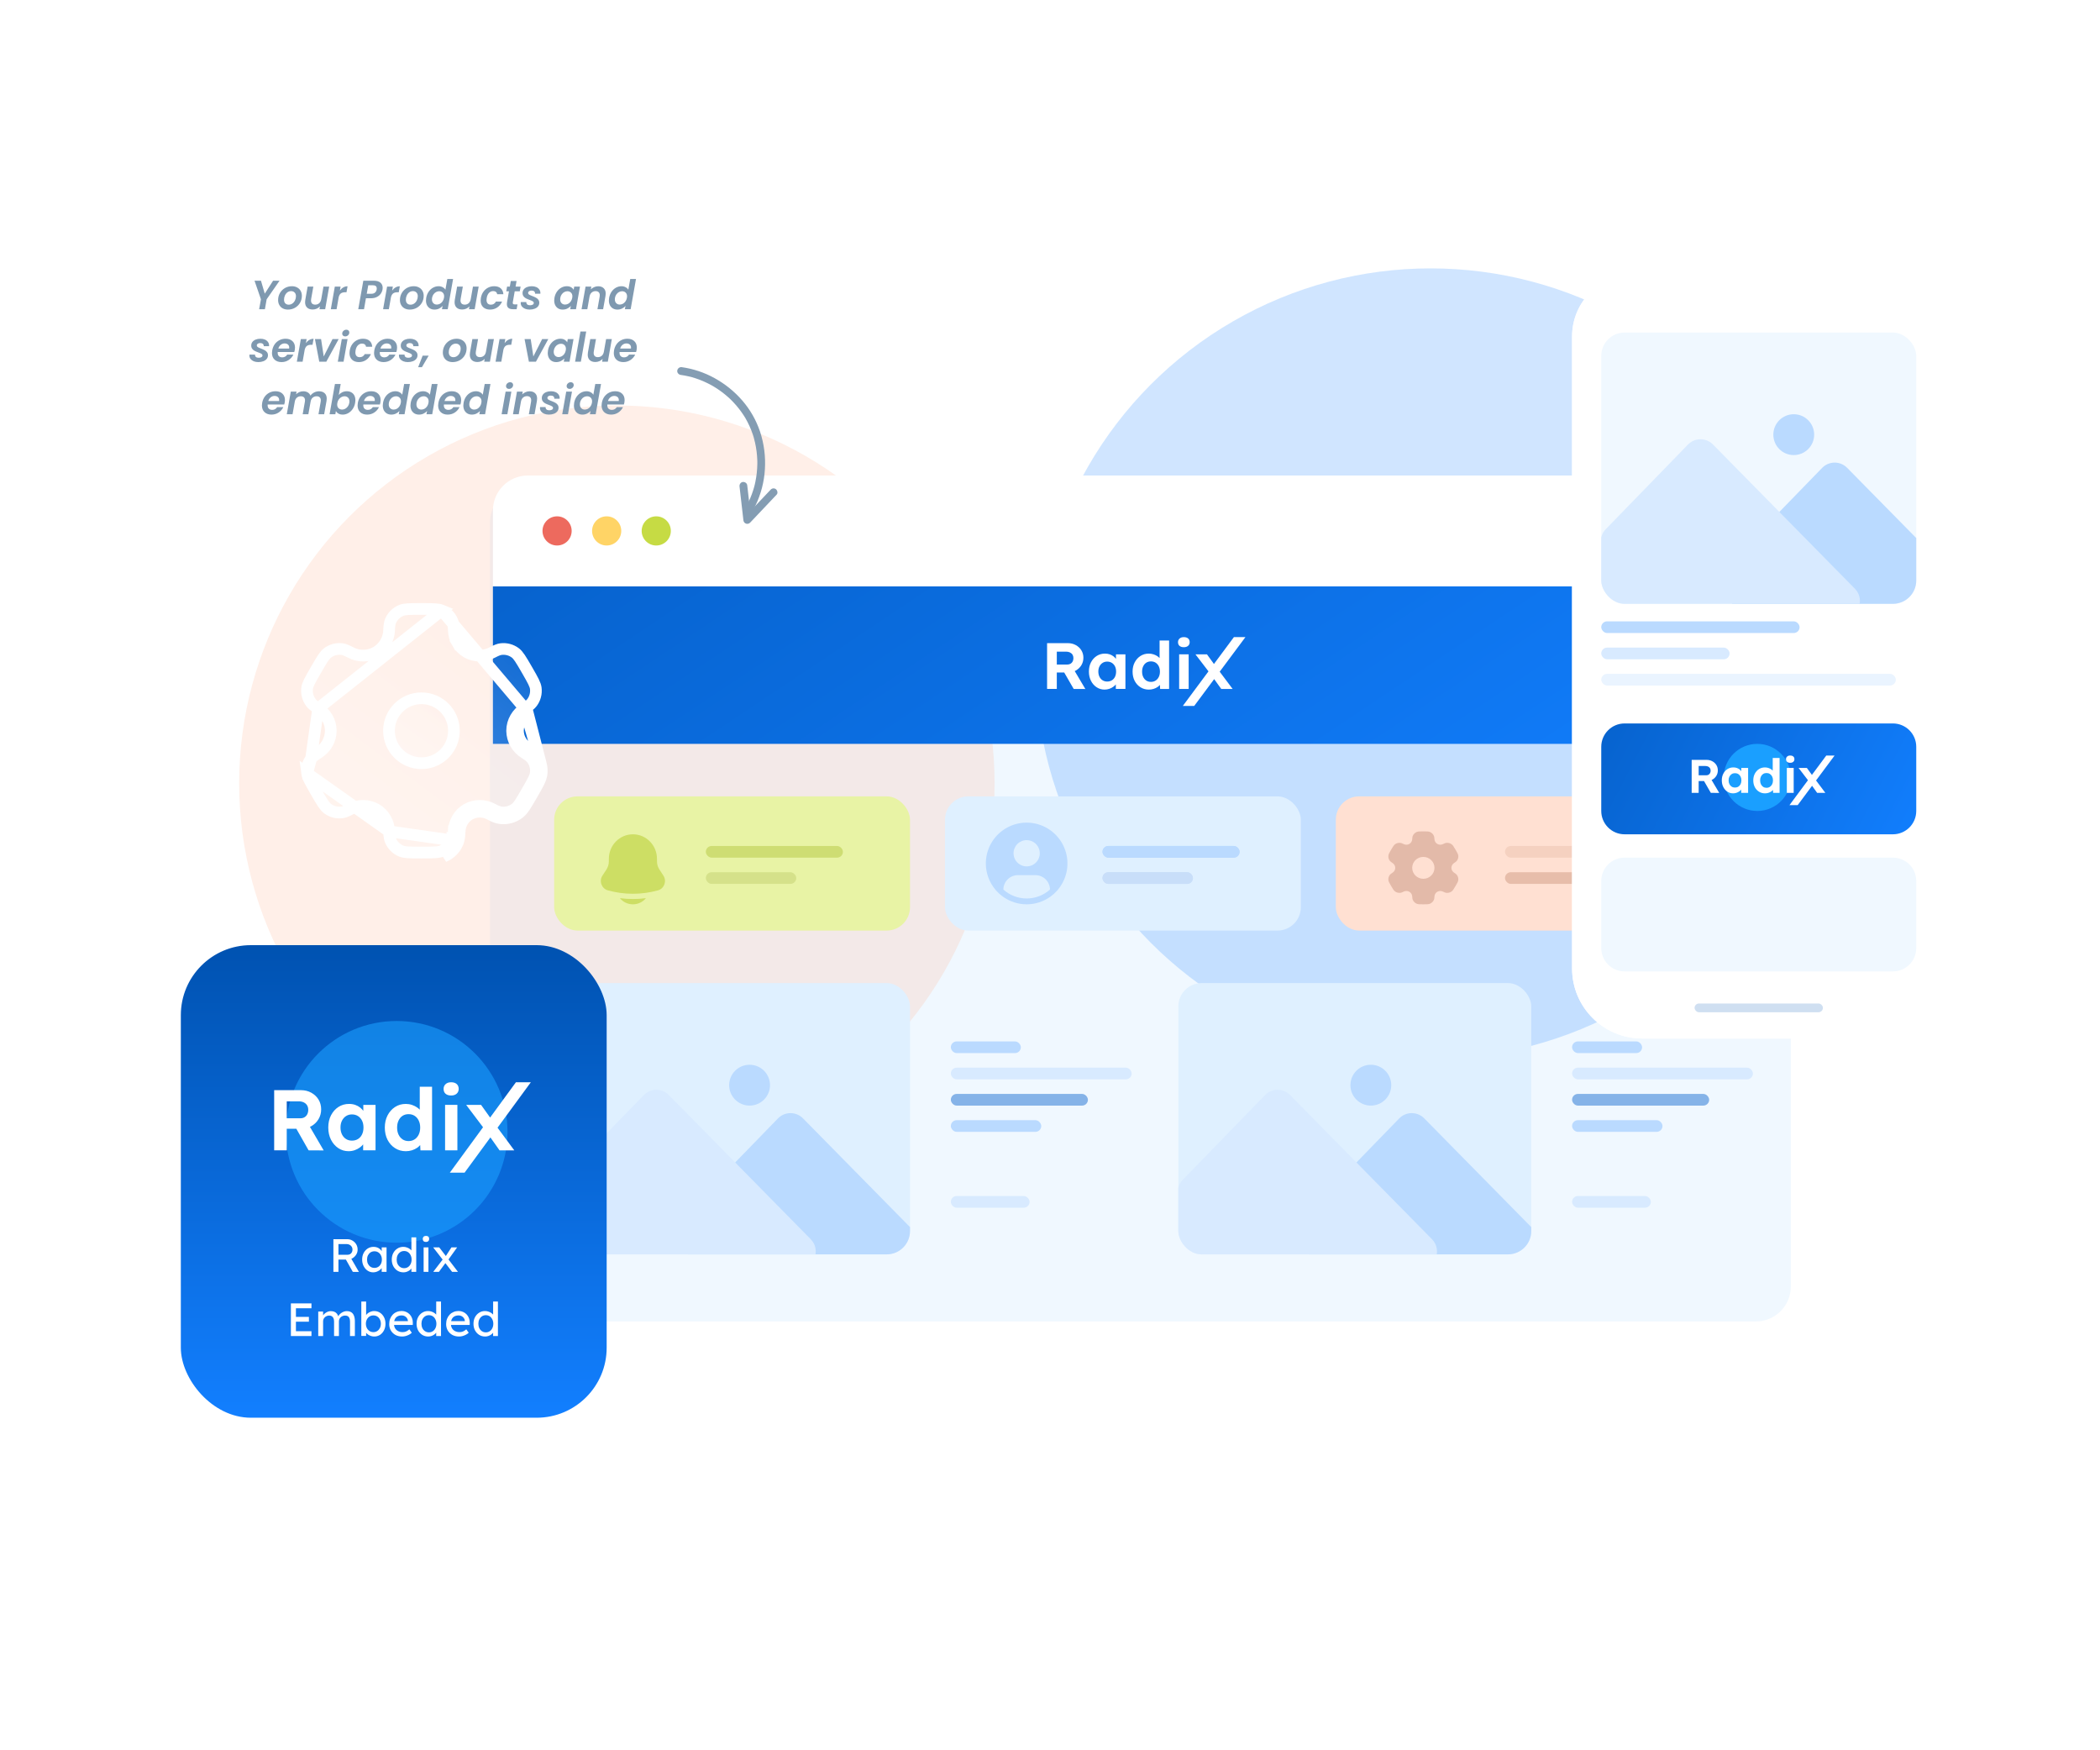 <svg width="720" height="600" viewBox="0 0 720 600" fill="none" xmlns="http://www.w3.org/2000/svg">
<g filter="url(#filter0_d_3279_29)">
<rect x="168" y="163" width="446" height="286" rx="12" fill="#F0F8FF"/>
</g>
<g opacity="0.2" filter="url(#filter1_f_3279_29)">
<circle cx="490.5" cy="227.5" r="135.5" fill="#127FFF"/>
</g>
<g opacity="0.2" filter="url(#filter2_f_3279_29)">
<circle cx="211.5" cy="268.5" r="129.5" fill="#FFAE8A"/>
</g>
<g clip-path="url(#clip0_3279_29)">
<path d="M186 331C186 326.582 189.582 323 194 323H361C365.418 323 369 326.582 369 331V448C369 452.418 365.418 456 361 456H194C189.582 456 186 452.418 186 448V331Z" fill="#DFF0FF"/>
<path d="M266.725 383.401L238.531 412.424C237.542 413.442 236.946 414.777 236.849 416.192L235.442 436.587C235.203 440.055 237.952 443 241.428 443H319.674C324.997 443 327.684 436.584 323.95 432.791L275.304 383.373C272.943 380.974 269.07 380.986 266.725 383.401Z" fill="#BADAFF"/>
<path d="M220.725 375.401L192.531 404.424C191.542 405.442 190.946 406.777 190.849 408.192L189.442 428.587C189.203 432.055 191.952 435 195.428 435H273.674C278.997 435 281.684 428.584 277.95 424.791L229.304 375.373C226.943 372.974 223.07 372.986 220.725 375.401Z" fill="#D8EAFF"/>
<circle cx="257" cy="372" r="7" fill="#BADAFF"/>
</g>
<g clip-path="url(#clip1_3279_29)">
<path d="M399 331C399 326.582 402.582 323 407 323H574C578.418 323 582 326.582 582 331V448C582 452.418 578.418 456 574 456H407C402.582 456 399 452.418 399 448V331Z" fill="#DFF0FF"/>
<path d="M479.725 383.401L451.531 412.424C450.542 413.442 449.946 414.777 449.849 416.192L448.442 436.587C448.203 440.055 450.952 443 454.428 443H532.674C537.997 443 540.684 436.584 536.95 432.791L488.304 383.373C485.943 380.974 482.07 380.986 479.725 383.401Z" fill="#BADAFF"/>
<path d="M433.725 375.401L405.531 404.424C404.542 405.442 403.946 406.777 403.849 408.192L402.442 428.587C402.203 432.055 404.952 435 408.428 435H486.674C491.997 435 494.684 428.584 490.95 424.791L442.304 375.373C439.943 372.974 436.07 372.986 433.725 375.401Z" fill="#D8EAFF"/>
<circle cx="470" cy="372" r="7" fill="#BADAFF"/>
</g>
<path d="M169 201H613V255H169V201Z" fill="url(#paint0_linear_3279_29)"/>
<path d="M368.832 229.868C369.644 229.42 370.283 228.81 370.75 228.04C371.217 227.271 371.45 226.415 371.45 225.473C371.45 224.531 371.215 223.664 370.75 222.916C370.283 222.168 369.644 221.574 368.832 221.133C368.02 220.692 367.116 220.471 366.12 220.471H359V236.169H362.332V230.54H364.873L368.122 236.169L372.119 236.19L368.475 230.046C368.596 229.991 368.716 229.931 368.833 229.866L368.832 229.868ZM362.332 223.387H365.526C366.03 223.387 366.475 223.48 366.858 223.667C367.24 223.854 367.532 224.112 367.731 224.442C367.93 224.77 368.03 225.16 368.03 225.607C368.03 226.025 367.945 226.404 367.777 226.74C367.609 227.077 367.367 227.339 367.053 227.525C366.739 227.712 366.375 227.805 365.962 227.805H362.333V223.387H362.332Z" fill="white"/>
<path d="M382.617 225.867C382.384 225.555 382.114 225.273 381.802 225.024C381.426 224.726 380.989 224.49 380.492 224.318C379.994 224.145 379.447 224.059 378.849 224.059C377.792 224.059 376.851 224.324 376.023 224.855C375.196 225.386 374.542 226.11 374.059 227.031C373.577 227.951 373.336 229.008 373.336 230.203C373.336 231.399 373.574 232.461 374.048 233.388C374.522 234.315 375.165 235.048 375.978 235.585C376.79 236.124 377.7 236.393 378.711 236.393C379.277 236.393 379.814 236.307 380.32 236.134C380.825 235.962 381.282 235.731 381.688 235.439C382.029 235.194 382.323 234.917 382.573 234.613V236.169H385.859V224.306H382.619V225.867H382.617ZM381.215 233.21C380.757 233.494 380.22 233.637 379.606 233.637C378.993 233.637 378.485 233.494 378.033 233.21C377.581 232.927 377.225 232.527 376.965 232.011C376.705 231.495 376.574 230.893 376.574 230.205C376.574 229.517 376.703 228.941 376.965 228.434C377.225 227.926 377.581 227.525 378.033 227.235C378.485 226.943 379.01 226.797 379.606 226.797C380.203 226.797 380.755 226.943 381.215 227.235C381.674 227.527 382.031 227.926 382.284 228.434C382.537 228.943 382.663 229.533 382.663 230.205C382.663 230.877 382.537 231.495 382.284 232.011C382.031 232.527 381.676 232.927 381.215 233.21Z" fill="white"/>
<path d="M397.571 225.563C397.384 225.374 397.177 225.193 396.939 225.025C396.518 224.727 396.044 224.491 395.516 224.319C394.987 224.146 394.44 224.06 393.873 224.06C392.801 224.06 391.848 224.329 391.013 224.868C390.179 225.407 389.52 226.138 389.037 227.065C388.555 227.992 388.314 229.047 388.314 230.228C388.314 231.409 388.555 232.503 389.037 233.424C389.52 234.343 390.183 235.069 391.025 235.6C391.868 236.131 392.818 236.396 393.874 236.396C394.44 236.396 394.98 236.318 395.493 236.16C396.007 236.003 396.465 235.787 396.871 235.51C397.194 235.29 397.464 235.048 397.685 234.784L397.755 236.172H400.833V219.574H397.571V225.561V225.563ZM397.296 232.067C397.036 232.591 396.676 233.001 396.215 233.301C395.757 233.6 395.22 233.751 394.607 233.751C393.993 233.751 393.462 233.601 393.01 233.301C392.558 233.003 392.206 232.591 391.953 232.067C391.7 231.545 391.574 230.931 391.574 230.228C391.574 229.525 391.7 228.931 391.953 228.4C392.206 227.87 392.558 227.458 393.01 227.166C393.462 226.875 393.993 226.729 394.607 226.729C395.22 226.729 395.755 226.875 396.215 227.166C396.674 227.458 397.034 227.87 397.296 228.4C397.556 228.931 397.687 229.541 397.687 230.228C397.687 230.915 397.556 231.543 397.296 232.067Z" fill="white"/>
<path d="M404.418 221.413C404.77 221.712 405.261 221.863 405.888 221.863C406.515 221.863 406.987 221.705 407.347 221.392C407.707 221.078 407.887 220.659 407.887 220.136C407.887 219.614 407.711 219.176 407.359 218.869C407.005 218.562 406.516 218.408 405.888 218.408C405.259 218.408 404.788 218.569 404.428 218.891C404.068 219.213 403.888 219.627 403.888 220.135C403.888 220.689 404.065 221.115 404.416 221.413H404.418Z" fill="white"/>
<path d="M407.542 224.306H404.28V236.169H407.542V224.306Z" fill="white"/>
<path d="M427 218.408H423.049L416.212 227.618L413.813 224.306H409.863L414.336 230.144L405.536 242H409.44L416.288 232.799L418.708 236.17H422.612L418.178 230.261L427 218.408Z" fill="white"/>
<path d="M169 175C169 168.373 174.373 163 181 163H603C609.627 163 615 168.373 615 175V201H169V175Z" fill="white"/>
<circle cx="191" cy="182" r="5" fill="#ED6A5E"/>
<circle cx="208" cy="182" r="5" fill="#FFD466"/>
<circle cx="225" cy="182" r="5" fill="#C6DB44"/>
<rect x="190" y="273" width="122" height="46" rx="8" fill="#E8F3A5"/>
<rect x="242" y="299" width="31" height="4" rx="2" fill="#D5E18A"/>
<rect x="242" y="290" width="47" height="4" rx="2" fill="#CEDD73"/>
<rect x="324" y="273" width="122" height="46" rx="8" fill="#DFF0FF"/>
<path d="M362.749 304.932C364.185 303.204 365.184 301.156 365.661 298.96C366.138 296.765 366.079 294.487 365.49 292.319C364.9 290.151 363.797 288.156 362.274 286.505C360.75 284.853 358.852 283.593 356.738 282.83C354.625 282.068 352.359 281.826 350.132 282.124C347.905 282.422 345.783 283.253 343.945 284.545C342.107 285.837 340.607 287.553 339.572 289.547C338.537 291.541 337.998 293.755 338 296.002C338.001 299.268 339.152 302.43 341.251 304.932L341.231 304.949C341.301 305.033 341.381 305.105 341.453 305.188C341.543 305.291 341.64 305.388 341.733 305.488C342.013 305.792 342.301 306.084 342.603 306.358C342.695 306.442 342.79 306.52 342.883 306.6C343.203 306.876 343.532 307.138 343.873 307.382C343.917 307.412 343.957 307.451 344.001 307.482V307.47C346.343 309.118 349.137 310.003 352.001 310.003C354.865 310.003 357.659 309.118 360.001 307.47V307.482C360.045 307.451 360.084 307.412 360.129 307.382C360.469 307.137 360.799 306.876 361.119 306.6C361.212 306.52 361.307 306.441 361.399 306.358C361.701 306.083 361.989 305.792 362.269 305.488C362.362 305.388 362.458 305.291 362.549 305.188C362.62 305.105 362.701 305.033 362.771 304.948L362.749 304.932ZM352 288.002C352.89 288.002 353.76 288.266 354.5 288.761C355.24 289.255 355.817 289.958 356.157 290.78C356.498 291.602 356.587 292.507 356.414 293.38C356.24 294.253 355.811 295.055 355.182 295.684C354.553 296.314 353.751 296.742 352.878 296.916C352.005 297.089 351.1 297 350.278 296.66C349.456 296.319 348.753 295.742 348.258 295.002C347.764 294.262 347.5 293.392 347.5 292.502C347.5 291.309 347.974 290.164 348.818 289.32C349.662 288.476 350.807 288.002 352 288.002ZM344.007 304.932C344.024 303.619 344.558 302.366 345.492 301.443C346.427 300.521 347.687 300.003 349 300.002H355C356.313 300.003 357.573 300.521 358.508 301.443C359.442 302.366 359.976 303.619 359.993 304.932C357.8 306.909 354.952 308.002 352 308.002C349.048 308.002 346.2 306.909 344.007 304.932Z" fill="#BADAFF"/>
<rect x="378" y="299" width="31" height="4" rx="2" fill="#C8DEF9"/>
<rect x="378" y="290" width="47" height="4" rx="2" fill="#BADAFF"/>
<rect x="378" y="299" width="31" height="4" rx="2" fill="#C8DEF9"/>
<rect x="378" y="290" width="47" height="4" rx="2" fill="#BADAFF"/>
<rect x="458" y="273" width="122" height="46" rx="8" fill="#FFE0D2"/>
<rect x="516" y="299" width="31" height="4" rx="2" fill="#E7BDAA"/>
<rect x="516" y="290" width="47" height="4" rx="2" fill="#F5D1C0"/>
<g filter="url(#filter3_d_3279_29)">
<path fill-rule="evenodd" clip-rule="evenodd" d="M576.381 95.5C574.781 92.14 571.391 90 567.67 90H560.308C548.54 90 539 99.54 539 111.308V328C539 341.255 549.745 352 563 352H643C656.255 352 667 341.255 667 328V111.921C667 99.814 657.186 90 645.079 90H637.33C633.609 90 630.219 92.14 628.619 95.5C627.019 98.86 623.63 101 619.908 101H585.092C581.37 101 577.981 98.86 576.381 95.5Z" fill="white"/>
</g>
<g filter="url(#filter4_d_3279_29)">
<path fill-rule="evenodd" clip-rule="evenodd" d="M576.381 95.5C574.781 92.14 571.391 90 567.67 90H560.308C548.54 90 539 99.54 539 111.308V328C539 341.255 549.745 352 563 352H643C656.255 352 667 341.255 667 328V111.921C667 99.814 657.186 90 645.079 90H637.33C633.609 90 630.219 92.14 628.619 95.5C627.019 98.86 623.63 101 619.908 101H585.092C581.37 101 577.981 98.86 576.381 95.5Z" fill="white"/>
</g>
<g filter="url(#filter5_d_3279_29)">
<rect x="62" y="324" width="146" height="162" rx="24" fill="url(#paint1_linear_3279_29)"/>
</g>
<g opacity="0.6" filter="url(#filter6_f_3279_29)">
<circle cx="136" cy="388" r="38" fill="#1A9FFF"/>
</g>
<g clip-path="url(#clip2_3279_29)">
<path d="M106.723 386.059C107.774 385.47 108.601 384.668 109.206 383.657C109.81 382.646 110.112 381.521 110.112 380.284C110.112 379.046 109.808 377.906 109.206 376.923C108.601 375.94 107.774 375.16 106.723 374.58C105.673 374.001 104.503 373.711 103.214 373.711H94V394.338H98.311V386.941H101.601L105.804 394.338L110.978 394.366L106.262 386.292C106.418 386.22 106.574 386.141 106.726 386.056L106.723 386.059ZM98.311 377.542H102.445C103.098 377.542 103.674 377.664 104.169 377.91C104.663 378.157 105.041 378.494 105.299 378.928C105.556 379.36 105.686 379.872 105.686 380.46C105.686 381.009 105.576 381.506 105.358 381.949C105.14 382.391 104.828 382.735 104.421 382.979C104.015 383.226 103.544 383.348 103.01 383.348H98.314V377.542H98.311Z" fill="white"/>
<path d="M124.563 380.8C124.262 380.39 123.912 380.02 123.508 379.693C123.022 379.301 122.457 378.991 121.812 378.765C121.168 378.538 120.46 378.425 119.686 378.425C118.319 378.425 117.101 378.773 116.03 379.471C114.959 380.168 114.113 381.121 113.488 382.33C112.864 383.54 112.552 384.928 112.552 386.499C112.552 388.07 112.86 389.465 113.473 390.683C114.086 391.901 114.92 392.865 115.971 393.571C117.022 394.279 118.2 394.632 119.508 394.632C120.24 394.632 120.935 394.519 121.59 394.292C122.243 394.065 122.835 393.762 123.36 393.379C123.802 393.056 124.182 392.692 124.506 392.294V394.338H128.758V378.75H124.565V380.8H124.563ZM122.749 390.45C122.155 390.823 121.461 391.01 120.667 391.01C119.873 391.01 119.216 390.823 118.631 390.45C118.046 390.077 117.584 389.552 117.248 388.874C116.912 388.197 116.742 387.406 116.742 386.501C116.742 385.597 116.909 384.841 117.248 384.174C117.584 383.507 118.046 382.979 118.631 382.598C119.216 382.215 119.895 382.023 120.667 382.023C121.439 382.023 122.153 382.215 122.749 382.598C123.343 382.982 123.804 383.507 124.132 384.174C124.46 384.843 124.622 385.619 124.622 386.501C124.622 387.384 124.46 388.197 124.132 388.874C123.804 389.552 123.345 390.077 122.749 390.45Z" fill="white"/>
<path d="M143.915 380.402C143.674 380.153 143.405 379.916 143.097 379.695C142.552 379.303 141.939 378.994 141.255 378.767C140.571 378.54 139.863 378.427 139.129 378.427C137.742 378.427 136.508 378.78 135.429 379.488C134.349 380.197 133.496 381.158 132.872 382.376C132.247 383.594 131.935 384.98 131.935 386.532C131.935 388.083 132.247 389.522 132.872 390.731C133.496 391.939 134.354 392.893 135.444 393.59C136.535 394.288 137.764 394.636 139.131 394.636C139.863 394.636 140.562 394.534 141.226 394.327C141.89 394.12 142.484 393.837 143.01 393.473C143.427 393.183 143.777 392.865 144.063 392.518L144.153 394.342H148.137V372.532H143.915V380.399V380.402ZM143.559 388.949C143.223 389.637 142.757 390.176 142.161 390.57C141.567 390.962 140.872 391.161 140.079 391.161C139.285 391.161 138.597 390.964 138.012 390.57C137.427 390.178 136.972 389.637 136.645 388.949C136.317 388.262 136.154 387.456 136.154 386.532C136.154 385.608 136.317 384.828 136.645 384.13C136.972 383.433 137.427 382.892 138.012 382.509C138.597 382.125 139.285 381.934 140.079 381.934C140.872 381.934 141.565 382.125 142.161 382.509C142.754 382.892 143.221 383.433 143.559 384.13C143.896 384.828 144.065 385.63 144.065 386.532C144.065 387.434 143.896 388.26 143.559 388.949Z" fill="white"/>
<path d="M152.776 374.949C153.231 375.341 153.867 375.539 154.678 375.539C155.489 375.539 156.101 375.332 156.567 374.92C157.033 374.509 157.266 373.957 157.266 373.271C157.266 372.584 157.037 372.009 156.582 371.606C156.125 371.203 155.492 371 154.678 371C153.865 371 153.256 371.211 152.79 371.634C152.323 372.057 152.09 372.602 152.09 373.269C152.09 373.996 152.319 374.557 152.774 374.949H152.776Z" fill="white"/>
<path d="M156.819 378.75H152.598V394.338H156.819V378.75Z" fill="white"/>
<path d="M182 371H176.886L168.039 383.101L164.934 378.749H159.823L165.612 386.42L154.223 402H159.275L168.138 389.909L171.269 394.34H176.321L170.583 386.575L182 371Z" fill="white"/>
</g>
<path d="M114.31 436V424.8H119.078C119.718 424.8 120.305 424.96 120.838 425.28C121.382 425.589 121.814 426.016 122.134 426.56C122.454 427.093 122.614 427.696 122.614 428.368C122.614 428.976 122.454 429.541 122.134 430.064C121.814 430.587 121.388 431.008 120.854 431.328C120.321 431.637 119.729 431.792 119.078 431.792H116.038V436H114.31ZM120.966 436L118.118 430.944L119.894 430.544L123.062 436.016L120.966 436ZM116.038 430.128H119.238C119.548 430.128 119.825 430.053 120.07 429.904C120.316 429.744 120.508 429.531 120.646 429.264C120.785 428.987 120.854 428.683 120.854 428.352C120.854 427.979 120.764 427.653 120.582 427.376C120.412 427.088 120.166 426.864 119.846 426.704C119.537 426.544 119.185 426.464 118.79 426.464H116.038V430.128ZM127.939 436.16C127.245 436.16 126.611 435.968 126.035 435.584C125.469 435.2 125.016 434.677 124.675 434.016C124.333 433.355 124.163 432.608 124.163 431.776C124.163 430.933 124.333 430.187 124.675 429.536C125.027 428.875 125.496 428.357 126.083 427.984C126.68 427.611 127.347 427.424 128.083 427.424C128.52 427.424 128.92 427.488 129.283 427.616C129.645 427.744 129.96 427.925 130.227 428.16C130.504 428.384 130.728 428.645 130.899 428.944C131.08 429.243 131.192 429.563 131.235 429.904L130.867 429.776V427.6H132.531V436H130.867V434L131.251 433.888C131.187 434.176 131.053 434.459 130.851 434.736C130.659 435.003 130.408 435.243 130.099 435.456C129.8 435.669 129.464 435.84 129.091 435.968C128.728 436.096 128.344 436.16 127.939 436.16ZM128.371 434.64C128.872 434.64 129.315 434.517 129.699 434.272C130.083 434.027 130.381 433.691 130.595 433.264C130.819 432.827 130.931 432.331 130.931 431.776C130.931 431.232 130.819 430.747 130.595 430.32C130.381 429.893 130.083 429.557 129.699 429.312C129.315 429.067 128.872 428.944 128.371 428.944C127.88 428.944 127.443 429.067 127.059 429.312C126.685 429.557 126.387 429.893 126.163 430.32C125.949 430.747 125.843 431.232 125.843 431.776C125.843 432.331 125.949 432.827 126.163 433.264C126.387 433.691 126.685 434.027 127.059 434.272C127.443 434.517 127.88 434.64 128.371 434.64ZM138.336 436.16C137.568 436.16 136.88 435.973 136.272 435.6C135.674 435.216 135.2 434.699 134.848 434.048C134.496 433.387 134.32 432.635 134.32 431.792C134.32 430.949 134.49 430.203 134.832 429.552C135.184 428.891 135.658 428.373 136.256 428C136.853 427.616 137.53 427.424 138.288 427.424C138.704 427.424 139.104 427.493 139.488 427.632C139.882 427.76 140.234 427.941 140.544 428.176C140.853 428.4 141.093 428.651 141.264 428.928C141.445 429.195 141.536 429.467 141.536 429.744L141.056 429.776V424.16H142.704V436H141.056V434H141.376C141.376 434.256 141.29 434.512 141.12 434.768C140.949 435.013 140.72 435.243 140.432 435.456C140.154 435.669 139.829 435.84 139.456 435.968C139.093 436.096 138.72 436.16 138.336 436.16ZM138.56 434.736C139.061 434.736 139.504 434.608 139.888 434.352C140.272 434.096 140.57 433.749 140.784 433.312C141.008 432.864 141.12 432.357 141.12 431.792C141.12 431.227 141.008 430.725 140.784 430.288C140.57 429.84 140.272 429.488 139.888 429.232C139.504 428.976 139.061 428.848 138.56 428.848C138.058 428.848 137.616 428.976 137.232 429.232C136.848 429.488 136.544 429.84 136.32 430.288C136.106 430.725 136 431.227 136 431.792C136 432.357 136.106 432.864 136.32 433.312C136.544 433.749 136.848 434.096 137.232 434.352C137.616 434.608 138.058 434.736 138.56 434.736ZM145.244 436V427.6H146.892V436H145.244ZM146.044 425.744C145.692 425.744 145.42 425.653 145.228 425.472C145.036 425.291 144.94 425.035 144.94 424.704C144.94 424.395 145.036 424.144 145.228 423.952C145.431 423.76 145.703 423.664 146.044 423.664C146.396 423.664 146.668 423.755 146.86 423.936C147.052 424.117 147.148 424.373 147.148 424.704C147.148 425.013 147.047 425.264 146.844 425.456C146.652 425.648 146.386 425.744 146.044 425.744ZM155.009 436L152.289 432.464L152.049 432.16L148.513 427.6H150.593L153.265 431.088L153.537 431.44L157.025 436H155.009ZM148.529 436L151.841 431.68L152.817 432.848L150.481 436H148.529ZM153.633 431.936L152.721 430.784L154.785 427.6H156.737L153.633 431.936ZM99.732 458V446.8H106.788V448.464H101.46V456.336H106.788V458H99.732ZM100.516 453.088V451.424H105.908V453.088H100.516ZM109.112 458V449.6H110.776V451.392L110.472 451.584C110.558 451.307 110.691 451.04 110.872 450.784C111.064 450.528 111.294 450.304 111.56 450.112C111.838 449.909 112.131 449.749 112.44 449.632C112.76 449.515 113.086 449.456 113.416 449.456C113.896 449.456 114.318 449.536 114.68 449.696C115.043 449.856 115.342 450.096 115.576 450.416C115.811 450.736 115.982 451.136 116.088 451.616L115.832 451.552L115.944 451.28C116.062 451.035 116.222 450.805 116.424 450.592C116.638 450.368 116.878 450.171 117.144 450C117.411 449.829 117.694 449.696 117.992 449.6C118.291 449.504 118.584 449.456 118.872 449.456C119.502 449.456 120.019 449.584 120.424 449.84C120.84 450.096 121.15 450.485 121.352 451.008C121.566 451.531 121.672 452.181 121.672 452.96V458H120.008V453.056C120.008 452.576 119.944 452.187 119.816 451.888C119.699 451.579 119.518 451.349 119.272 451.2C119.027 451.051 118.712 450.976 118.328 450.976C118.03 450.976 117.747 451.029 117.48 451.136C117.224 451.232 117 451.371 116.808 451.552C116.616 451.733 116.467 451.947 116.36 452.192C116.254 452.427 116.2 452.688 116.2 452.976V458H114.536V453.024C114.536 452.587 114.472 452.219 114.344 451.92C114.216 451.611 114.03 451.376 113.784 451.216C113.539 451.056 113.24 450.976 112.888 450.976C112.59 450.976 112.312 451.029 112.056 451.136C111.8 451.232 111.576 451.371 111.384 451.552C111.192 451.723 111.043 451.931 110.936 452.176C110.83 452.411 110.776 452.667 110.776 452.944V458H109.112ZM128.295 458.16C127.932 458.16 127.569 458.101 127.207 457.984C126.855 457.867 126.529 457.712 126.231 457.52C125.943 457.317 125.697 457.099 125.495 456.864C125.303 456.619 125.175 456.373 125.111 456.128L125.527 455.904V457.952H123.879V446.16H125.527V451.52L125.271 451.376C125.324 451.131 125.441 450.896 125.623 450.672C125.804 450.437 126.033 450.229 126.311 450.048C126.599 449.856 126.908 449.707 127.239 449.6C127.569 449.483 127.905 449.424 128.247 449.424C129.004 449.424 129.676 449.611 130.263 449.984C130.849 450.357 131.313 450.875 131.655 451.536C131.996 452.187 132.167 452.933 132.167 453.776C132.167 454.619 131.996 455.371 131.655 456.032C131.324 456.693 130.865 457.216 130.279 457.6C129.692 457.973 129.031 458.16 128.295 458.16ZM128.023 456.656C128.513 456.656 128.951 456.533 129.335 456.288C129.719 456.032 130.023 455.691 130.247 455.264C130.471 454.827 130.583 454.331 130.583 453.776C130.583 453.232 130.471 452.747 130.247 452.32C130.033 451.883 129.735 451.541 129.351 451.296C128.967 451.051 128.524 450.928 128.023 450.928C127.521 450.928 127.079 451.051 126.695 451.296C126.311 451.541 126.007 451.883 125.783 452.32C125.559 452.747 125.447 453.232 125.447 453.776C125.447 454.331 125.559 454.827 125.783 455.264C126.007 455.691 126.311 456.032 126.695 456.288C127.079 456.533 127.521 456.656 128.023 456.656ZM137.877 458.16C137.013 458.16 136.245 457.979 135.573 457.616C134.911 457.243 134.389 456.736 134.005 456.096C133.631 455.456 133.445 454.72 133.445 453.888C133.445 453.227 133.551 452.624 133.765 452.08C133.978 451.536 134.271 451.067 134.645 450.672C135.029 450.267 135.482 449.957 136.005 449.744C136.538 449.52 137.114 449.408 137.733 449.408C138.277 449.408 138.783 449.515 139.253 449.728C139.722 449.931 140.127 450.213 140.469 450.576C140.821 450.939 141.087 451.371 141.269 451.872C141.461 452.363 141.551 452.901 141.541 453.488L141.525 454.192H134.661L134.293 452.88H140.101L139.861 453.152V452.768C139.829 452.416 139.711 452.101 139.509 451.824C139.306 451.547 139.05 451.328 138.741 451.168C138.431 451.008 138.095 450.928 137.733 450.928C137.157 450.928 136.671 451.04 136.277 451.264C135.882 451.477 135.583 451.797 135.381 452.224C135.178 452.64 135.077 453.157 135.077 453.776C135.077 454.363 135.199 454.875 135.445 455.312C135.69 455.739 136.037 456.069 136.485 456.304C136.933 456.539 137.45 456.656 138.037 456.656C138.453 456.656 138.837 456.587 139.189 456.448C139.551 456.309 139.941 456.059 140.357 455.696L141.189 456.864C140.933 457.12 140.618 457.344 140.245 457.536C139.882 457.728 139.493 457.883 139.077 458C138.671 458.107 138.271 458.16 137.877 458.16ZM146.836 458.16C146.068 458.16 145.38 457.973 144.772 457.6C144.174 457.216 143.7 456.699 143.348 456.048C142.996 455.387 142.82 454.635 142.82 453.792C142.82 452.949 142.99 452.203 143.332 451.552C143.684 450.891 144.158 450.373 144.756 450C145.353 449.616 146.03 449.424 146.788 449.424C147.204 449.424 147.604 449.493 147.988 449.632C148.382 449.76 148.734 449.941 149.044 450.176C149.353 450.4 149.593 450.651 149.764 450.928C149.945 451.195 150.036 451.467 150.036 451.744L149.556 451.776V446.16H151.204V458H149.556V456H149.876C149.876 456.256 149.79 456.512 149.62 456.768C149.449 457.013 149.22 457.243 148.932 457.456C148.654 457.669 148.329 457.84 147.956 457.968C147.593 458.096 147.22 458.16 146.836 458.16ZM147.06 456.736C147.561 456.736 148.004 456.608 148.388 456.352C148.772 456.096 149.07 455.749 149.284 455.312C149.508 454.864 149.62 454.357 149.62 453.792C149.62 453.227 149.508 452.725 149.284 452.288C149.07 451.84 148.772 451.488 148.388 451.232C148.004 450.976 147.561 450.848 147.06 450.848C146.558 450.848 146.116 450.976 145.732 451.232C145.348 451.488 145.044 451.84 144.82 452.288C144.606 452.725 144.5 453.227 144.5 453.792C144.5 454.357 144.606 454.864 144.82 455.312C145.044 455.749 145.348 456.096 145.732 456.352C146.116 456.608 146.558 456.736 147.06 456.736ZM157.392 458.16C156.528 458.16 155.76 457.979 155.088 457.616C154.427 457.243 153.904 456.736 153.52 456.096C153.147 455.456 152.96 454.72 152.96 453.888C152.96 453.227 153.067 452.624 153.28 452.08C153.494 451.536 153.787 451.067 154.16 450.672C154.544 450.267 154.998 449.957 155.52 449.744C156.054 449.52 156.63 449.408 157.248 449.408C157.792 449.408 158.299 449.515 158.768 449.728C159.238 449.931 159.643 450.213 159.984 450.576C160.336 450.939 160.603 451.371 160.784 451.872C160.976 452.363 161.067 452.901 161.056 453.488L161.04 454.192H154.176L153.808 452.88H159.616L159.376 453.152V452.768C159.344 452.416 159.227 452.101 159.024 451.824C158.822 451.547 158.566 451.328 158.256 451.168C157.947 451.008 157.611 450.928 157.248 450.928C156.672 450.928 156.187 451.04 155.792 451.264C155.398 451.477 155.099 451.797 154.896 452.224C154.694 452.64 154.592 453.157 154.592 453.776C154.592 454.363 154.715 454.875 154.96 455.312C155.206 455.739 155.552 456.069 156 456.304C156.448 456.539 156.966 456.656 157.552 456.656C157.968 456.656 158.352 456.587 158.704 456.448C159.067 456.309 159.456 456.059 159.872 455.696L160.704 456.864C160.448 457.12 160.134 457.344 159.76 457.536C159.398 457.728 159.008 457.883 158.592 458C158.187 458.107 157.787 458.16 157.392 458.16ZM166.351 458.16C165.583 458.16 164.895 457.973 164.287 457.6C163.69 457.216 163.215 456.699 162.863 456.048C162.511 455.387 162.335 454.635 162.335 453.792C162.335 452.949 162.506 452.203 162.847 451.552C163.199 450.891 163.674 450.373 164.271 450C164.869 449.616 165.546 449.424 166.303 449.424C166.719 449.424 167.119 449.493 167.503 449.632C167.898 449.76 168.25 449.941 168.559 450.176C168.869 450.4 169.109 450.651 169.279 450.928C169.461 451.195 169.551 451.467 169.551 451.744L169.071 451.776V446.16H170.719V458H169.071V456H169.391C169.391 456.256 169.306 456.512 169.135 456.768C168.965 457.013 168.735 457.243 168.447 457.456C168.17 457.669 167.845 457.84 167.471 457.968C167.109 458.096 166.735 458.16 166.351 458.16ZM166.575 456.736C167.077 456.736 167.519 456.608 167.903 456.352C168.287 456.096 168.586 455.749 168.799 455.312C169.023 454.864 169.135 454.357 169.135 453.792C169.135 453.227 169.023 452.725 168.799 452.288C168.586 451.84 168.287 451.488 167.903 451.232C167.519 450.976 167.077 450.848 166.575 450.848C166.074 450.848 165.631 450.976 165.247 451.232C164.863 451.488 164.559 451.84 164.335 452.288C164.122 452.725 164.015 453.227 164.015 453.792C164.015 454.357 164.122 454.864 164.335 455.312C164.559 455.749 164.863 456.096 165.247 456.352C165.631 456.608 166.074 456.736 166.575 456.736Z" fill="white"/>
<g clip-path="url(#clip3_3279_29)">
<path d="M549 110C549 105.582 552.582 102 557 102H649C653.418 102 657 105.582 657 110V199C657 203.418 653.418 207 649 207H557C552.582 207 549 203.418 549 199V110Z" fill="#F0F8FF"/>
<path d="M624.725 160.401L596.531 189.424C595.542 190.442 594.946 191.777 594.849 193.192L593.442 213.587C593.203 217.055 595.952 220 599.428 220H677.674C682.997 220 685.684 213.584 681.95 209.791L633.304 160.373C630.943 157.974 627.07 157.986 624.725 160.401Z" fill="#BADAFF"/>
<path d="M578.725 152.401L550.531 181.424C549.542 182.442 548.946 183.777 548.849 185.192L547.442 205.587C547.203 209.055 549.952 212 553.428 212H631.674C636.997 212 639.684 205.584 635.95 201.791L587.304 152.373C584.943 149.974 581.07 149.986 578.725 152.401Z" fill="#D8EAFF"/>
<circle cx="615" cy="149" r="7" fill="#BADAFF"/>
</g>
<path d="M549 256C549 251.582 552.582 248 557 248H649C653.418 248 657 251.582 657 256V278C657 282.418 653.418 286 649 286H557C552.582 286 549 282.418 549 278V256Z" fill="url(#paint2_linear_3279_29)"/>
<g filter="url(#filter7_f_3279_29)">
<circle cx="602.5" cy="266.5" r="11.5" fill="#1A9FFF"/>
</g>
<g clip-path="url(#clip4_3279_29)">
<path d="M587.085 267.258C587.67 266.935 588.13 266.495 588.467 265.941C588.803 265.386 588.971 264.77 588.971 264.091C588.971 263.412 588.802 262.787 588.467 262.248C588.13 261.709 587.67 261.281 587.085 260.963C586.499 260.646 585.848 260.487 585.131 260.487H580V271.798H582.401V267.742H584.232L586.573 271.798L589.454 271.814L586.828 267.386C586.914 267.346 587.001 267.303 587.086 267.257L587.085 267.258ZM582.401 262.588H584.702C585.066 262.588 585.387 262.654 585.662 262.789C585.938 262.925 586.148 263.11 586.291 263.348C586.435 263.584 586.507 263.865 586.507 264.188C586.507 264.489 586.446 264.761 586.324 265.004C586.203 265.247 586.029 265.435 585.803 265.569C585.576 265.704 585.314 265.771 585.017 265.771H582.402V262.588H582.401Z" fill="white"/>
<path d="M597.018 264.374C596.85 264.15 596.655 263.947 596.43 263.767C596.16 263.552 595.845 263.382 595.486 263.258C595.128 263.134 594.733 263.072 594.302 263.072C593.541 263.072 592.863 263.263 592.267 263.645C591.67 264.028 591.199 264.55 590.851 265.213C590.504 265.877 590.33 266.638 590.33 267.5C590.33 268.361 590.501 269.126 590.843 269.794C591.184 270.462 591.648 270.99 592.234 271.378C592.819 271.766 593.475 271.96 594.203 271.96C594.611 271.96 594.998 271.897 595.363 271.773C595.726 271.649 596.056 271.483 596.348 271.272C596.594 271.096 596.806 270.896 596.986 270.677V271.798H599.354V263.25H597.019V264.374H597.018ZM596.008 269.666C595.677 269.871 595.29 269.973 594.848 269.973C594.407 269.973 594.04 269.871 593.715 269.666C593.389 269.462 593.132 269.174 592.945 268.802C592.757 268.431 592.663 267.997 592.663 267.501C592.663 267.005 592.756 266.59 592.945 266.224C593.132 265.859 593.389 265.569 593.715 265.36C594.04 265.15 594.419 265.045 594.848 265.045C595.278 265.045 595.676 265.15 596.008 265.36C596.338 265.571 596.595 265.859 596.778 266.224C596.96 266.591 597.051 267.017 597.051 267.501C597.051 267.985 596.96 268.431 596.778 268.802C596.595 269.174 596.34 269.462 596.008 269.666Z" fill="white"/>
<path d="M607.794 264.156C607.659 264.019 607.51 263.889 607.338 263.768C607.035 263.553 606.693 263.383 606.313 263.259C605.932 263.135 605.538 263.073 605.129 263.073C604.356 263.073 603.669 263.266 603.068 263.655C602.467 264.043 601.992 264.57 601.645 265.238C601.297 265.906 601.123 266.666 601.123 267.517C601.123 268.368 601.297 269.157 601.645 269.82C601.992 270.482 602.47 271.006 603.077 271.388C603.684 271.771 604.368 271.962 605.13 271.962C605.538 271.962 605.927 271.906 606.297 271.792C606.666 271.679 606.997 271.523 607.29 271.324C607.522 271.165 607.717 270.99 607.876 270.8L607.926 271.8H610.144V259.84H607.794V264.154V264.156ZM607.596 268.843C607.408 269.22 607.149 269.515 606.817 269.732C606.486 269.947 606.1 270.056 605.658 270.056C605.216 270.056 604.832 269.948 604.507 269.732C604.181 269.517 603.928 269.22 603.745 268.843C603.563 268.466 603.472 268.024 603.472 267.517C603.472 267.011 603.563 266.583 603.745 266.2C603.928 265.818 604.181 265.521 604.507 265.311C604.832 265.101 605.216 264.996 605.658 264.996C606.1 264.996 606.485 265.101 606.817 265.311C607.148 265.521 607.407 265.818 607.596 266.2C607.783 266.583 607.877 267.023 607.877 267.517C607.877 268.012 607.783 268.465 607.596 268.843Z" fill="white"/>
<path d="M612.728 261.165C612.981 261.381 613.335 261.489 613.787 261.489C614.238 261.489 614.579 261.376 614.838 261.15C615.098 260.924 615.228 260.622 615.228 260.245C615.228 259.869 615.1 259.553 614.847 259.332C614.592 259.111 614.24 259 613.787 259C613.334 259 612.995 259.116 612.735 259.348C612.475 259.58 612.346 259.878 612.346 260.244C612.346 260.643 612.473 260.95 612.726 261.165H612.728Z" fill="white"/>
<path d="M614.979 263.25H612.628V271.798H614.979V263.25Z" fill="white"/>
<path d="M629 259H626.152L621.226 265.636L619.497 263.25H616.651L619.874 267.456L613.533 276H616.346L621.281 269.37L623.024 271.799H625.838L622.642 267.541L629 259Z" fill="white"/>
</g>
<rect x="549" y="213" width="68" height="4" rx="2" fill="#BADAFF"/>
<rect x="549" y="231" width="101" height="4" rx="2" fill="#EAF4FF"/>
<rect x="549" y="222" width="44" height="4" rx="2" fill="#D8EAFF"/>
<rect x="326" y="384" width="31" height="4" rx="2" fill="#BADAFF"/>
<rect x="326" y="357" width="24" height="4" rx="2" fill="#BADAFF"/>
<rect x="326" y="375" width="47" height="4" rx="2" fill="#85B3E8"/>
<rect x="326" y="410" width="27" height="4" rx="2" fill="#D8EAFF"/>
<rect x="326" y="366" width="62" height="4" rx="2" fill="#D8EAFF"/>
<rect x="539" y="384" width="31" height="4" rx="2" fill="#BADAFF"/>
<rect x="539" y="357" width="24" height="4" rx="2" fill="#BADAFF"/>
<rect x="539" y="375" width="47" height="4" rx="2" fill="#85B3E8"/>
<rect x="539" y="410" width="27" height="4" rx="2" fill="#D8EAFF"/>
<rect x="539" y="366" width="62" height="4" rx="2" fill="#D8EAFF"/>
<rect x="581" y="344" width="44" height="3" rx="1.5" fill="#CFDFF1"/>
<g filter="url(#filter8_b_3279_29)">
<path d="M152.222 207.415C150.616 206.75 148.577 206.75 144.5 206.75C140.422 206.75 138.384 206.75 136.778 207.415C135.716 207.855 134.75 208.5 133.937 209.313C133.124 210.126 132.48 211.091 132.04 212.153C131.637 213.129 131.475 214.271 131.414 215.929C131.387 217.127 131.055 218.3 130.451 219.335C129.846 220.37 128.988 221.235 127.958 221.848C126.912 222.435 125.734 222.745 124.535 222.752C123.335 222.758 122.154 222.459 121.102 221.883C119.632 221.104 118.569 220.676 117.515 220.536C115.215 220.233 112.889 220.856 111.049 222.268C109.675 223.331 108.651 225.094 106.612 228.625C104.574 232.156 103.55 233.919 103.327 235.647C103.176 236.786 103.252 237.944 103.549 239.055C103.846 240.165 104.36 241.206 105.059 242.118C105.707 242.958 106.612 243.662 108.017 244.546C110.086 245.845 111.416 248.059 111.416 250.5C111.416 252.941 110.086 255.155 108.017 256.45C106.612 257.338 105.702 258.043 105.059 258.883C104.36 259.794 103.846 260.835 103.549 261.945C103.252 263.056 103.176 264.214 103.327 265.353C103.554 267.077 104.574 268.844 106.608 272.375C108.651 275.906 109.67 277.669 111.049 278.732C111.96 279.431 113.001 279.945 114.111 280.242C115.222 280.539 116.38 280.615 117.519 280.464C118.569 280.324 119.632 279.896 121.102 279.117C122.154 278.541 123.335 278.242 124.535 278.248C125.734 278.255 126.912 278.565 127.958 279.152C130.071 280.377 131.327 282.63 131.414 285.071C131.475 286.734 131.633 287.871 132.04 288.847C132.48 289.909 133.124 290.874 133.937 291.687C134.75 292.5 135.716 293.145 136.778 293.585C138.384 294.25 140.422 294.25 144.5 294.25C148.577 294.25 150.616 294.25 152.222 293.585C153.284 293.145 154.249 292.5 155.062 291.687C155.875 290.874 156.52 289.909 156.96 288.847C157.362 287.871 157.524 286.734 157.585 285.071C157.673 282.63 158.929 280.373 161.042 279.152C162.088 278.565 163.266 278.255 164.465 278.248C165.664 278.242 166.845 278.541 167.897 279.117C169.367 279.896 170.43 280.324 171.48 280.464C172.62 280.615 173.778 280.539 174.888 280.242C175.998 279.945 177.039 279.431 177.951 278.732C179.329 277.673 180.349 275.906 182.387 272.375C184.426 268.844 185.45 267.081 185.673 265.353C185.823 264.214 185.748 263.056 185.45 261.945C185.153 260.835 184.64 259.794 183.94 258.883C183.293 258.043 182.387 257.338 180.983 256.454C179.958 255.831 179.108 254.958 178.514 253.917C177.919 252.875 177.599 251.699 177.584 250.5C177.584 248.059 178.914 245.845 180.983 244.55C182.387 243.662 183.297 242.958 183.94 242.118C184.64 241.206 185.153 240.165 185.45 239.055C185.748 237.944 185.823 236.786 185.673 235.647C185.445 233.923 184.426 232.156 182.392 228.625C180.349 225.094 179.329 223.331 177.951 222.268C177.039 221.569 175.998 221.055 174.888 220.758C173.778 220.461 172.62 220.385 171.48 220.536C170.43 220.676 169.367 221.104 167.893 221.883C166.841 222.458 165.661 222.756 164.463 222.75C163.264 222.744 162.087 222.434 161.042 221.848C160.011 221.235 159.153 220.37 158.549 219.335C157.944 218.3 157.613 217.127 157.585 215.929C157.524 214.266 157.367 213.129 156.96 212.153C156.52 211.091 155.875 210.126 155.062 209.313C154.249 208.5 153.284 207.855 152.222 207.415Z" fill="url(#paint3_linear_3279_29)" fill-opacity="0.6"/>
<path d="M151.457 209.263L151.456 209.263C150.938 209.048 150.27 208.905 149.152 208.828C148.015 208.751 146.566 208.75 144.5 208.75C142.434 208.75 140.984 208.751 139.848 208.828C138.729 208.905 138.061 209.048 137.543 209.263L137.543 209.263C136.723 209.602 135.979 210.1 135.352 210.727C134.725 211.354 134.228 212.098 133.888 212.916C133.625 213.554 133.473 214.404 133.413 215.989C133.376 217.522 132.951 219.02 132.178 220.343C131.402 221.672 130.302 222.781 128.98 223.567L128.958 223.58L128.936 223.593C127.594 224.345 126.083 224.744 124.545 224.752C123.011 224.759 121.501 224.378 120.155 223.645C118.75 222.901 117.944 222.61 117.253 222.518C115.48 222.286 113.688 222.765 112.269 223.852C111.823 224.198 111.364 224.709 110.739 225.637C110.104 226.583 109.377 227.837 108.344 229.625L108.339 229.634C107.308 231.42 106.585 232.672 106.084 233.693C105.591 234.699 105.382 235.348 105.31 235.903L105.309 235.908C105.193 236.788 105.252 237.681 105.481 238.537C105.71 239.393 106.106 240.195 106.645 240.898C107.07 241.449 107.728 242.001 109.08 242.852L151.457 209.263ZM151.457 209.263C152.276 209.602 153.021 210.1 153.648 210.727C154.275 211.354 154.773 212.099 155.112 212.918L155.114 212.923C155.377 213.554 155.527 214.393 155.586 215.99C155.624 217.522 156.049 219.02 156.822 220.343L158.549 219.335L156.822 220.343C157.597 221.672 158.697 222.781 160.019 223.567L160.042 223.58L160.064 223.593C161.405 224.344 162.915 224.742 164.453 224.75C165.985 224.758 167.493 224.378 168.839 223.645C170.25 222.901 171.056 222.61 171.743 222.518C172.622 222.403 173.515 222.461 174.371 222.69C175.226 222.919 176.029 223.314 176.732 223.853C177.178 224.199 177.637 224.708 178.262 225.637C178.898 226.583 179.625 227.837 180.659 229.625C181.69 231.413 182.413 232.669 182.913 233.693C183.406 234.7 183.617 235.351 183.69 235.908C183.806 236.788 183.748 237.681 183.518 238.537C183.289 239.394 182.893 240.197 182.354 240.9L182.352 240.902C181.935 241.447 181.278 241.997 179.918 242.857M151.457 209.263L179.918 242.857M185.45 261.945C185.153 260.835 184.64 259.794 183.94 258.883C183.293 258.043 182.387 257.338 180.983 256.454C179.958 255.831 179.108 254.958 178.514 253.917C177.919 252.875 177.599 251.699 177.584 250.5C177.584 248.059 178.914 245.845 180.983 244.55L185.45 261.945ZM185.45 261.945C185.748 263.056 185.823 264.214 185.673 265.353C185.451 267.069 184.441 268.819 182.431 272.299L182.387 272.375L182.377 272.392C180.345 275.911 179.327 277.675 177.951 278.732C177.039 279.431 175.998 279.945 174.888 280.242C173.778 280.539 172.62 280.615 171.48 280.464C170.43 280.324 169.367 279.896 167.897 279.117C166.845 278.541 165.664 278.242 164.465 278.248C163.266 278.255 162.088 278.565 161.042 279.152C158.929 280.373 157.673 282.63 157.585 285.071M185.45 261.945L179.918 242.857M179.918 242.857C177.317 244.486 175.584 247.313 175.584 250.5V250.513L175.584 250.526C175.603 252.064 176.014 253.572 176.777 254.908C177.537 256.239 178.621 257.356 179.93 258.155C181.276 259.002 181.931 259.553 182.355 260.102C182.894 260.805 183.289 261.607 183.518 262.463C183.748 263.319 183.806 264.212 183.69 265.092L183.689 265.097C183.618 265.652 183.409 266.301 182.915 267.307C182.414 268.329 181.691 269.581 180.66 271.366L180.655 271.375C179.622 273.164 178.896 274.419 178.261 275.365C177.636 276.297 177.177 276.804 176.733 277.146C176.029 277.685 175.227 278.081 174.371 278.31C173.514 278.539 172.621 278.598 171.742 278.482C171.055 278.389 170.249 278.099 168.844 277.355C167.498 276.621 165.988 276.241 164.455 276.248C162.916 276.256 161.405 276.655 160.064 277.407L160.052 277.414L160.041 277.42C157.283 279.013 155.697 281.928 155.587 285L157.585 285.071M157.585 285.071C157.524 286.734 157.362 287.871 156.96 288.847M157.585 285.071L155.587 284.998C155.528 286.594 155.375 287.443 155.112 288.083M156.96 288.847L155.112 288.082C155.112 288.082 155.112 288.082 155.112 288.083M156.96 288.847C156.52 289.909 155.875 290.874 155.062 291.687C154.249 292.5 153.284 293.145 152.222 293.585L156.96 288.847ZM155.112 288.083C154.772 288.902 154.275 289.646 153.648 290.273C153.021 290.9 152.276 291.398 151.457 291.737L151.456 291.737C150.938 291.952 150.27 292.095 149.152 292.172C148.015 292.249 146.566 292.25 144.5 292.25C142.434 292.25 140.984 292.249 139.848 292.172C138.729 292.095 138.061 291.952 137.543 291.737L137.543 291.737C136.723 291.398 135.979 290.9 135.352 290.273C134.724 289.646 134.227 288.901 133.888 288.082L133.886 288.077C133.622 287.444 133.472 286.603 133.413 284.999M155.112 288.083L133.413 284.999M133.413 284.999C133.302 281.925 131.715 279.018 128.961 277.422L128.948 277.414L128.936 277.407C127.594 276.655 126.083 276.256 124.545 276.248C123.012 276.241 121.501 276.621 120.155 277.355C118.75 278.099 117.945 278.389 117.258 278.482C116.379 278.598 115.485 278.539 114.629 278.31C113.773 278.081 112.971 277.686 112.269 277.147C111.822 276.802 111.363 276.293 110.737 275.363C110.101 274.417 109.375 273.163 108.34 271.375C107.309 269.587 106.587 268.331 106.086 267.307C105.593 266.3 105.383 265.649 105.309 265.092L133.413 284.999ZM106.647 260.098L106.646 260.1C106.106 260.803 105.71 261.606 105.481 262.463C105.252 263.319 105.193 264.212 105.309 265.091L106.647 260.098ZM106.647 260.098C107.065 259.553 107.722 259.003 109.082 258.143C111.682 256.513 113.416 253.686 113.416 250.5C113.416 247.312 111.681 244.486 109.082 242.853L106.647 260.098Z" stroke="url(#paint4_linear_3279_29)" stroke-width="4"/>
</g>
<g filter="url(#filter9_b_3279_29)">
<path d="M144.5 263.625C151.748 263.625 157.625 257.749 157.625 250.5C157.625 243.251 151.748 237.375 144.5 237.375C137.251 237.375 131.375 243.251 131.375 250.5C131.375 257.749 137.251 263.625 144.5 263.625Z" fill="url(#paint5_linear_3279_29)" fill-opacity="0.6"/>
<path d="M155.625 250.5C155.625 256.644 150.644 261.625 144.5 261.625C138.355 261.625 133.375 256.644 133.375 250.5C133.375 244.356 138.355 239.375 144.5 239.375C150.644 239.375 155.625 244.356 155.625 250.5Z" stroke="url(#paint6_linear_3279_29)" stroke-width="4"/>
</g>
<path d="M95.846 96.228L91.422 102.598L90.82 106H88.846L89.462 102.598L87.264 96.228H89.476L90.778 100.666L93.634 96.228H95.846ZM98.712 106.126C98.049 106.126 97.461 105.991 96.948 105.72C96.444 105.449 96.052 105.067 95.772 104.572C95.492 104.077 95.352 103.508 95.352 102.864C95.352 101.987 95.557 101.189 95.968 100.47C96.388 99.742 96.957 99.168 97.676 98.748C98.404 98.328 99.211 98.118 100.098 98.118C100.761 98.118 101.349 98.258 101.862 98.538C102.385 98.809 102.786 99.191 103.066 99.686C103.355 100.181 103.5 100.75 103.5 101.394C103.5 102.281 103.29 103.083 102.87 103.802C102.45 104.521 101.871 105.09 101.134 105.51C100.406 105.921 99.599 106.126 98.712 106.126ZM98.978 104.446C99.445 104.446 99.869 104.311 100.252 104.04C100.635 103.769 100.933 103.41 101.148 102.962C101.363 102.514 101.47 102.043 101.47 101.548C101.47 100.988 101.311 100.559 100.994 100.26C100.686 99.952 100.294 99.798 99.818 99.798C99.342 99.798 98.917 99.933 98.544 100.204C98.18 100.475 97.895 100.839 97.69 101.296C97.485 101.744 97.382 102.22 97.382 102.724C97.382 103.275 97.527 103.699 97.816 103.998C98.115 104.297 98.502 104.446 98.978 104.446ZM112.862 98.244L111.49 106H109.53L109.698 105.02C109.399 105.356 109.03 105.622 108.592 105.818C108.153 106.005 107.691 106.098 107.206 106.098C106.403 106.098 105.768 105.883 105.302 105.454C104.835 105.015 104.602 104.395 104.602 103.592C104.602 103.293 104.625 103.027 104.672 102.794L105.47 98.244H107.43L106.674 102.514C106.646 102.682 106.632 102.845 106.632 103.004C106.632 103.461 106.758 103.816 107.01 104.068C107.262 104.311 107.616 104.432 108.074 104.432C108.606 104.432 109.058 104.269 109.432 103.942C109.805 103.606 110.043 103.13 110.146 102.514L110.902 98.244H112.862ZM116.532 99.616C116.868 99.149 117.26 98.785 117.708 98.524C118.156 98.263 118.641 98.132 119.164 98.132L118.8 100.19H118.282C117.703 100.19 117.236 100.316 116.882 100.568C116.536 100.82 116.284 101.249 116.126 101.856L115.398 106H113.424L114.796 98.244H116.77L116.532 99.616ZM131.146 99.252C131.052 99.775 130.842 100.265 130.516 100.722C130.189 101.179 129.736 101.548 129.158 101.828C128.588 102.108 127.902 102.248 127.1 102.248H125.462L124.804 106H122.83L124.566 96.228H128.164C129.162 96.228 129.918 96.452 130.432 96.9C130.945 97.339 131.202 97.927 131.202 98.664C131.202 98.879 131.183 99.075 131.146 99.252ZM127.296 100.708C127.828 100.708 128.248 100.577 128.556 100.316C128.864 100.055 129.06 99.7 129.144 99.252C129.162 99.168 129.172 99.047 129.172 98.888C129.172 98.151 128.714 97.782 127.8 97.782H126.26L125.742 100.708H127.296ZM134.455 99.616C134.791 99.149 135.183 98.785 135.631 98.524C136.079 98.263 136.565 98.132 137.087 98.132L136.723 100.19H136.205C135.627 100.19 135.16 100.316 134.805 100.568C134.46 100.82 134.208 101.249 134.049 101.856L133.321 106H131.347L132.719 98.244H134.693L134.455 99.616ZM140.48 106.126C139.817 106.126 139.229 105.991 138.716 105.72C138.212 105.449 137.82 105.067 137.54 104.572C137.26 104.077 137.12 103.508 137.12 102.864C137.12 101.987 137.325 101.189 137.736 100.47C138.156 99.742 138.725 99.168 139.444 98.748C140.172 98.328 140.979 98.118 141.866 98.118C142.528 98.118 143.116 98.258 143.63 98.538C144.152 98.809 144.554 99.191 144.834 99.686C145.123 100.181 145.268 100.75 145.268 101.394C145.268 102.281 145.058 103.083 144.638 103.802C144.218 104.521 143.639 105.09 142.902 105.51C142.174 105.921 141.366 106.126 140.48 106.126ZM140.746 104.446C141.212 104.446 141.637 104.311 142.02 104.04C142.402 103.769 142.701 103.41 142.916 102.962C143.13 102.514 143.238 102.043 143.238 101.548C143.238 100.988 143.079 100.559 142.762 100.26C142.454 99.952 142.062 99.798 141.586 99.798C141.11 99.798 140.685 99.933 140.312 100.204C139.948 100.475 139.663 100.839 139.458 101.296C139.252 101.744 139.15 102.22 139.15 102.724C139.15 103.275 139.294 103.699 139.584 103.998C139.882 104.297 140.27 104.446 140.746 104.446ZM146.131 102.094C146.271 101.31 146.547 100.615 146.957 100.008C147.377 99.401 147.886 98.935 148.483 98.608C149.09 98.281 149.725 98.118 150.387 98.118C150.891 98.118 151.353 98.23 151.773 98.454C152.193 98.669 152.506 98.958 152.711 99.322L153.369 95.64H155.343L153.509 106H151.535L151.745 104.852C151.437 105.235 151.041 105.543 150.555 105.776C150.079 106.009 149.552 106.126 148.973 106.126C148.404 106.126 147.895 106 147.447 105.748C147.009 105.487 146.663 105.123 146.411 104.656C146.169 104.18 146.047 103.629 146.047 103.004C146.047 102.715 146.075 102.411 146.131 102.094ZM152.221 102.122C152.259 101.879 152.277 101.702 152.277 101.59C152.277 101.039 152.114 100.61 151.787 100.302C151.47 99.994 151.069 99.84 150.583 99.84C150.219 99.84 149.865 99.929 149.519 100.106C149.183 100.283 148.889 100.545 148.637 100.89C148.385 101.226 148.217 101.627 148.133 102.094C148.105 102.271 148.091 102.439 148.091 102.598C148.091 103.158 148.25 103.601 148.567 103.928C148.885 104.245 149.286 104.404 149.771 104.404C150.135 104.404 150.49 104.315 150.835 104.138C151.181 103.951 151.475 103.685 151.717 103.34C151.969 102.995 152.137 102.589 152.221 102.122ZM164.118 98.244L162.746 106H160.786L160.954 105.02C160.655 105.356 160.286 105.622 159.848 105.818C159.409 106.005 158.947 106.098 158.462 106.098C157.659 106.098 157.024 105.883 156.558 105.454C156.091 105.015 155.858 104.395 155.858 103.592C155.858 103.293 155.881 103.027 155.928 102.794L156.726 98.244H158.686L157.93 102.514C157.902 102.682 157.888 102.845 157.888 103.004C157.888 103.461 158.014 103.816 158.266 104.068C158.518 104.311 158.872 104.432 159.33 104.432C159.862 104.432 160.314 104.269 160.688 103.942C161.061 103.606 161.299 103.13 161.402 102.514L162.158 98.244H164.118ZM164.875 102.122C165.015 101.319 165.3 100.619 165.729 100.022C166.159 99.415 166.691 98.949 167.325 98.622C167.969 98.286 168.665 98.118 169.411 98.118C170.373 98.118 171.124 98.356 171.665 98.832C172.216 99.308 172.524 99.985 172.589 100.862H170.475C170.419 100.526 170.275 100.265 170.041 100.078C169.808 99.882 169.495 99.784 169.103 99.784C168.543 99.784 168.063 99.989 167.661 100.4C167.269 100.801 167.008 101.375 166.877 102.122C166.831 102.383 166.807 102.607 166.807 102.794C166.807 103.326 166.938 103.737 167.199 104.026C167.461 104.306 167.825 104.446 168.291 104.446C169.075 104.446 169.654 104.091 170.027 103.382H172.141C171.777 104.222 171.231 104.889 170.503 105.384C169.785 105.879 168.954 106.126 168.011 106.126C167.031 106.126 166.247 105.851 165.659 105.3C165.081 104.74 164.791 103.984 164.791 103.032C164.791 102.743 164.819 102.439 164.875 102.122ZM175.817 103.606C175.808 103.662 175.803 103.737 175.803 103.83C175.803 104.017 175.855 104.152 175.957 104.236C176.069 104.311 176.251 104.348 176.503 104.348H177.427L177.133 106H175.887C174.487 106 173.787 105.417 173.787 104.25C173.787 104.026 173.806 103.807 173.843 103.592L174.501 99.854H173.577L173.857 98.244H174.795L175.131 96.326H177.105L176.769 98.244H178.491L178.211 99.854H176.475L175.817 103.606ZM181.567 106.126C180.998 106.126 180.48 106.033 180.013 105.846C179.556 105.65 179.192 105.384 178.921 105.048C178.66 104.703 178.529 104.311 178.529 103.872C178.529 103.807 178.538 103.699 178.557 103.55H180.461C180.433 103.877 180.531 104.143 180.755 104.348C180.979 104.544 181.296 104.642 181.707 104.642C182.08 104.642 182.388 104.577 182.631 104.446C182.883 104.306 183.009 104.105 183.009 103.844C183.009 103.611 182.892 103.424 182.659 103.284C182.435 103.144 182.076 102.985 181.581 102.808C181.086 102.631 180.676 102.458 180.349 102.29C180.022 102.122 179.742 101.889 179.509 101.59C179.276 101.291 179.159 100.913 179.159 100.456C179.159 99.999 179.29 99.593 179.551 99.238C179.822 98.883 180.195 98.608 180.671 98.412C181.147 98.216 181.693 98.118 182.309 98.118C182.897 98.118 183.415 98.216 183.863 98.412C184.311 98.608 184.656 98.883 184.899 99.238C185.151 99.583 185.277 99.98 185.277 100.428C185.277 100.54 185.272 100.624 185.263 100.68H183.443C183.471 100.353 183.378 100.092 183.163 99.896C182.948 99.7 182.636 99.602 182.225 99.602C181.889 99.602 181.614 99.677 181.399 99.826C181.184 99.966 181.077 100.157 181.077 100.4C181.077 100.643 181.198 100.843 181.441 101.002C181.684 101.151 182.057 101.319 182.561 101.506C183.065 101.702 183.466 101.884 183.765 102.052C184.073 102.211 184.339 102.435 184.563 102.724C184.787 103.004 184.899 103.359 184.899 103.788C184.899 104.264 184.754 104.679 184.465 105.034C184.176 105.389 183.779 105.659 183.275 105.846C182.771 106.033 182.202 106.126 181.567 106.126ZM190.1 102.094C190.24 101.31 190.515 100.615 190.926 100.008C191.346 99.401 191.855 98.935 192.452 98.608C193.049 98.281 193.679 98.118 194.342 98.118C194.921 98.118 195.406 98.235 195.798 98.468C196.199 98.701 196.493 98.995 196.68 99.35L196.876 98.244H198.85L197.478 106H195.504L195.714 104.866C195.406 105.23 195.005 105.533 194.51 105.776C194.025 106.009 193.493 106.126 192.914 106.126C192.345 106.126 191.841 106 191.402 105.748C190.963 105.487 190.623 105.123 190.38 104.656C190.137 104.18 190.016 103.629 190.016 103.004C190.016 102.715 190.044 102.411 190.1 102.094ZM196.19 102.122C196.227 101.879 196.246 101.702 196.246 101.59C196.246 101.039 196.083 100.61 195.756 100.302C195.439 99.994 195.037 99.84 194.552 99.84C194.188 99.84 193.833 99.929 193.488 100.106C193.152 100.283 192.858 100.545 192.606 100.89C192.354 101.226 192.186 101.627 192.102 102.094C192.074 102.271 192.06 102.439 192.06 102.598C192.06 103.158 192.219 103.601 192.536 103.928C192.853 104.245 193.255 104.404 193.74 104.404C194.104 104.404 194.459 104.315 194.804 104.138C195.149 103.951 195.443 103.685 195.686 103.34C195.938 102.995 196.106 102.589 196.19 102.122ZM205.076 98.132C205.879 98.132 206.509 98.351 206.966 98.79C207.433 99.219 207.666 99.835 207.666 100.638C207.666 100.937 207.643 101.207 207.596 101.45L206.784 106H204.838L205.594 101.716C205.622 101.548 205.636 101.385 205.636 101.226C205.636 100.759 205.51 100.405 205.258 100.162C205.016 99.919 204.666 99.798 204.208 99.798C203.686 99.798 203.238 99.957 202.864 100.274C202.5 100.582 202.258 101.03 202.136 101.618L201.366 106H199.392L200.764 98.244H202.738L202.57 99.196C202.888 98.869 203.266 98.613 203.704 98.426C204.143 98.23 204.6 98.132 205.076 98.132ZM208.844 102.094C208.984 101.31 209.259 100.615 209.67 100.008C210.09 99.401 210.599 98.935 211.196 98.608C211.803 98.281 212.437 98.118 213.1 98.118C213.604 98.118 214.066 98.23 214.486 98.454C214.906 98.669 215.219 98.958 215.424 99.322L216.082 95.64H218.056L216.222 106H214.248L214.458 104.852C214.15 105.235 213.753 105.543 213.268 105.776C212.792 106.009 212.265 106.126 211.686 106.126C211.117 106.126 210.608 106 210.16 105.748C209.721 105.487 209.376 105.123 209.124 104.656C208.881 104.18 208.76 103.629 208.76 103.004C208.76 102.715 208.788 102.411 208.844 102.094ZM214.934 102.122C214.971 101.879 214.99 101.702 214.99 101.59C214.99 101.039 214.827 100.61 214.5 100.302C214.183 99.994 213.781 99.84 213.296 99.84C212.932 99.84 212.577 99.929 212.232 100.106C211.896 100.283 211.602 100.545 211.35 100.89C211.098 101.226 210.93 101.627 210.846 102.094C210.818 102.271 210.804 102.439 210.804 102.598C210.804 103.158 210.963 103.601 211.28 103.928C211.597 104.245 211.999 104.404 212.484 104.404C212.848 104.404 213.203 104.315 213.548 104.138C213.893 103.951 214.187 103.685 214.43 103.34C214.682 102.995 214.85 102.589 214.934 102.122ZM88.544 124.126C87.974 124.126 87.456 124.033 86.99 123.846C86.532 123.65 86.168 123.384 85.898 123.048C85.636 122.703 85.506 122.311 85.506 121.872C85.506 121.807 85.515 121.699 85.534 121.55H87.438C87.41 121.877 87.508 122.143 87.732 122.348C87.956 122.544 88.273 122.642 88.684 122.642C89.057 122.642 89.365 122.577 89.608 122.446C89.86 122.306 89.986 122.105 89.986 121.844C89.986 121.611 89.869 121.424 89.636 121.284C89.412 121.144 89.052 120.985 88.558 120.808C88.063 120.631 87.652 120.458 87.326 120.29C86.999 120.122 86.719 119.889 86.486 119.59C86.252 119.291 86.136 118.913 86.136 118.456C86.136 117.999 86.266 117.593 86.528 117.238C86.798 116.883 87.172 116.608 87.648 116.412C88.124 116.216 88.67 116.118 89.286 116.118C89.874 116.118 90.392 116.216 90.84 116.412C91.288 116.608 91.633 116.883 91.876 117.238C92.128 117.583 92.254 117.98 92.254 118.428C92.254 118.54 92.249 118.624 92.24 118.68H90.42C90.448 118.353 90.354 118.092 90.14 117.896C89.925 117.7 89.612 117.602 89.202 117.602C88.866 117.602 88.59 117.677 88.376 117.826C88.161 117.966 88.054 118.157 88.054 118.4C88.054 118.643 88.175 118.843 88.418 119.002C88.66 119.151 89.034 119.319 89.538 119.506C90.042 119.702 90.443 119.884 90.742 120.052C91.05 120.211 91.316 120.435 91.54 120.724C91.764 121.004 91.876 121.359 91.876 121.788C91.876 122.264 91.731 122.679 91.442 123.034C91.152 123.389 90.756 123.659 90.252 123.846C89.748 124.033 89.178 124.126 88.544 124.126ZM97.922 116.118C98.912 116.118 99.696 116.393 100.274 116.944C100.853 117.485 101.142 118.218 101.142 119.142C101.142 119.441 101.119 119.707 101.072 119.94C101.016 120.22 100.956 120.463 100.89 120.668H95.221C95.211 120.733 95.207 120.827 95.207 120.948C95.207 121.433 95.347 121.816 95.626 122.096C95.916 122.367 96.294 122.502 96.76 122.502C97.153 122.502 97.489 122.418 97.769 122.25C98.058 122.073 98.291 121.844 98.469 121.564H100.582C100.237 122.311 99.701 122.927 98.972 123.412C98.254 123.888 97.437 124.126 96.522 124.126C95.533 124.126 94.74 123.846 94.142 123.286C93.545 122.726 93.246 121.965 93.246 121.004C93.246 120.724 93.275 120.43 93.331 120.122C93.471 119.319 93.755 118.615 94.184 118.008C94.623 117.401 95.165 116.935 95.808 116.608C96.453 116.281 97.157 116.118 97.922 116.118ZM99.126 119.478C99.145 119.329 99.154 119.221 99.154 119.156C99.154 118.708 99.01 118.358 98.721 118.106C98.431 117.854 98.053 117.728 97.587 117.728C97.092 117.728 96.648 117.887 96.257 118.204C95.865 118.512 95.589 118.937 95.43 119.478H99.126ZM104.883 117.616C105.219 117.149 105.611 116.785 106.059 116.524C106.507 116.263 106.992 116.132 107.515 116.132L107.151 118.19H106.633C106.054 118.19 105.588 118.316 105.233 118.568C104.888 118.82 104.636 119.249 104.477 119.856L103.749 124H101.775L103.147 116.244H105.121L104.883 117.616ZM110.991 122.194L114.001 116.244H116.115L111.873 124H109.465L107.981 116.244H110.081L110.991 122.194ZM118.35 115.32C118.042 115.32 117.795 115.231 117.608 115.054C117.421 114.877 117.328 114.653 117.328 114.382C117.328 114.009 117.468 113.691 117.748 113.43C118.037 113.159 118.373 113.024 118.756 113.024C119.055 113.024 119.297 113.113 119.484 113.29C119.671 113.467 119.764 113.691 119.764 113.962C119.764 114.335 119.624 114.657 119.344 114.928C119.064 115.189 118.733 115.32 118.35 115.32ZM119.162 116.244L117.79 124H115.816L117.188 116.244H119.162ZM119.909 120.122C120.049 119.319 120.333 118.619 120.763 118.022C121.192 117.415 121.724 116.949 122.359 116.622C123.003 116.286 123.698 116.118 124.445 116.118C125.406 116.118 126.157 116.356 126.699 116.832C127.249 117.308 127.557 117.985 127.623 118.862H125.509C125.453 118.526 125.308 118.265 125.075 118.078C124.841 117.882 124.529 117.784 124.137 117.784C123.577 117.784 123.096 117.989 122.695 118.4C122.303 118.801 122.041 119.375 121.911 120.122C121.864 120.383 121.841 120.607 121.841 120.794C121.841 121.326 121.971 121.737 122.233 122.026C122.494 122.306 122.858 122.446 123.325 122.446C124.109 122.446 124.687 122.091 125.061 121.382H127.175C126.811 122.222 126.265 122.889 125.537 123.384C124.818 123.879 123.987 124.126 123.045 124.126C122.065 124.126 121.281 123.851 120.693 123.3C120.114 122.74 119.825 121.984 119.825 121.032C119.825 120.743 119.853 120.439 119.909 120.122ZM132.922 116.118C133.912 116.118 134.696 116.393 135.274 116.944C135.853 117.485 136.142 118.218 136.142 119.142C136.142 119.441 136.119 119.707 136.072 119.94C136.016 120.22 135.956 120.463 135.89 120.668H130.22C130.211 120.733 130.206 120.827 130.206 120.948C130.206 121.433 130.346 121.816 130.626 122.096C130.916 122.367 131.294 122.502 131.76 122.502C132.152 122.502 132.488 122.418 132.768 122.25C133.058 122.073 133.291 121.844 133.468 121.564H135.582C135.237 122.311 134.7 122.927 133.972 123.412C133.254 123.888 132.437 124.126 131.522 124.126C130.533 124.126 129.74 123.846 129.142 123.286C128.545 122.726 128.246 121.965 128.246 121.004C128.246 120.724 128.274 120.43 128.33 120.122C128.47 119.319 128.755 118.615 129.184 118.008C129.623 117.401 130.164 116.935 130.808 116.608C131.452 116.281 132.157 116.118 132.922 116.118ZM134.126 119.478C134.145 119.329 134.154 119.221 134.154 119.156C134.154 118.708 134.01 118.358 133.72 118.106C133.431 117.854 133.053 117.728 132.586 117.728C132.092 117.728 131.648 117.887 131.256 118.204C130.864 118.512 130.589 118.937 130.43 119.478H134.126ZM139.813 124.126C139.244 124.126 138.726 124.033 138.259 123.846C137.802 123.65 137.438 123.384 137.167 123.048C136.906 122.703 136.775 122.311 136.775 121.872C136.775 121.807 136.784 121.699 136.803 121.55H138.707C138.679 121.877 138.777 122.143 139.001 122.348C139.225 122.544 139.542 122.642 139.953 122.642C140.326 122.642 140.634 122.577 140.877 122.446C141.129 122.306 141.255 122.105 141.255 121.844C141.255 121.611 141.138 121.424 140.905 121.284C140.681 121.144 140.322 120.985 139.827 120.808C139.332 120.631 138.922 120.458 138.595 120.29C138.268 120.122 137.988 119.889 137.755 119.59C137.522 119.291 137.405 118.913 137.405 118.456C137.405 117.999 137.536 117.593 137.797 117.238C138.068 116.883 138.441 116.608 138.917 116.412C139.393 116.216 139.939 116.118 140.555 116.118C141.143 116.118 141.661 116.216 142.109 116.412C142.557 116.608 142.902 116.883 143.145 117.238C143.397 117.583 143.523 117.98 143.523 118.428C143.523 118.54 143.518 118.624 143.509 118.68H141.689C141.717 118.353 141.624 118.092 141.409 117.896C141.194 117.7 140.882 117.602 140.471 117.602C140.135 117.602 139.86 117.677 139.645 117.826C139.43 117.966 139.323 118.157 139.323 118.4C139.323 118.643 139.444 118.843 139.687 119.002C139.93 119.151 140.303 119.319 140.807 119.506C141.311 119.702 141.712 119.884 142.011 120.052C142.319 120.211 142.585 120.435 142.809 120.724C143.033 121.004 143.145 121.359 143.145 121.788C143.145 122.264 143 122.679 142.711 123.034C142.422 123.389 142.025 123.659 141.521 123.846C141.017 124.033 140.448 124.126 139.813 124.126ZM146.98 121.914L144.656 125.876H143.368L144.908 121.914H146.98ZM155.19 124.126C154.528 124.126 153.94 123.991 153.426 123.72C152.922 123.449 152.53 123.067 152.25 122.572C151.97 122.077 151.83 121.508 151.83 120.864C151.83 119.987 152.036 119.189 152.446 118.47C152.866 117.742 153.436 117.168 154.154 116.748C154.882 116.328 155.69 116.118 156.576 116.118C157.239 116.118 157.827 116.258 158.34 116.538C158.863 116.809 159.264 117.191 159.544 117.686C159.834 118.181 159.978 118.75 159.978 119.394C159.978 120.281 159.768 121.083 159.348 121.802C158.928 122.521 158.35 123.09 157.612 123.51C156.884 123.921 156.077 124.126 155.19 124.126ZM155.456 122.446C155.923 122.446 156.348 122.311 156.73 122.04C157.113 121.769 157.412 121.41 157.626 120.962C157.841 120.514 157.948 120.043 157.948 119.548C157.948 118.988 157.79 118.559 157.472 118.26C157.164 117.952 156.772 117.798 156.296 117.798C155.82 117.798 155.396 117.933 155.022 118.204C154.658 118.475 154.374 118.839 154.168 119.296C153.963 119.744 153.86 120.22 153.86 120.724C153.86 121.275 154.005 121.699 154.294 121.998C154.593 122.297 154.98 122.446 155.456 122.446ZM169.34 116.244L167.968 124H166.008L166.176 123.02C165.878 123.356 165.509 123.622 165.07 123.818C164.632 124.005 164.17 124.098 163.684 124.098C162.882 124.098 162.247 123.883 161.78 123.454C161.314 123.015 161.08 122.395 161.08 121.592C161.08 121.293 161.104 121.027 161.15 120.794L161.948 116.244H163.908L163.152 120.514C163.124 120.682 163.11 120.845 163.11 121.004C163.11 121.461 163.236 121.816 163.488 122.068C163.74 122.311 164.095 122.432 164.552 122.432C165.084 122.432 165.537 122.269 165.91 121.942C166.284 121.606 166.522 121.13 166.624 120.514L167.38 116.244H169.34ZM173.01 117.616C173.346 117.149 173.738 116.785 174.186 116.524C174.634 116.263 175.119 116.132 175.642 116.132L175.278 118.19H174.76C174.181 118.19 173.715 118.316 173.36 118.568C173.015 118.82 172.763 119.249 172.604 119.856L171.876 124H169.902L171.274 116.244H173.248L173.01 117.616ZM182.864 122.194L185.874 116.244H187.988L183.746 124H181.338L179.854 116.244H181.954L182.864 122.194ZM187.885 120.094C188.025 119.31 188.301 118.615 188.711 118.008C189.131 117.401 189.64 116.935 190.237 116.608C190.835 116.281 191.465 116.118 192.127 116.118C192.706 116.118 193.191 116.235 193.583 116.468C193.985 116.701 194.279 116.995 194.465 117.35L194.661 116.244H196.635L195.263 124H193.289L193.499 122.866C193.191 123.23 192.79 123.533 192.295 123.776C191.81 124.009 191.278 124.126 190.699 124.126C190.13 124.126 189.626 124 189.187 123.748C188.749 123.487 188.408 123.123 188.165 122.656C187.923 122.18 187.801 121.629 187.801 121.004C187.801 120.715 187.829 120.411 187.885 120.094ZM193.975 120.122C194.013 119.879 194.031 119.702 194.031 119.59C194.031 119.039 193.868 118.61 193.541 118.302C193.224 117.994 192.823 117.84 192.337 117.84C191.973 117.84 191.619 117.929 191.273 118.106C190.937 118.283 190.643 118.545 190.391 118.89C190.139 119.226 189.971 119.627 189.887 120.094C189.859 120.271 189.845 120.439 189.845 120.598C189.845 121.158 190.004 121.601 190.321 121.928C190.639 122.245 191.04 122.404 191.525 122.404C191.889 122.404 192.244 122.315 192.589 122.138C192.935 121.951 193.229 121.685 193.471 121.34C193.723 120.995 193.891 120.589 193.975 120.122ZM200.985 113.64L199.151 124H197.177L199.011 113.64H200.985ZM209.768 116.244L208.396 124H206.436L206.604 123.02C206.305 123.356 205.937 123.622 205.498 123.818C205.059 124.005 204.597 124.098 204.112 124.098C203.309 124.098 202.675 123.883 202.208 123.454C201.741 123.015 201.508 122.395 201.508 121.592C201.508 121.293 201.531 121.027 201.578 120.794L202.376 116.244H204.336L203.58 120.514C203.552 120.682 203.538 120.845 203.538 121.004C203.538 121.461 203.664 121.816 203.916 122.068C204.168 122.311 204.523 122.432 204.98 122.432C205.512 122.432 205.965 122.269 206.338 121.942C206.711 121.606 206.949 121.13 207.052 120.514L207.808 116.244H209.768ZM215.118 116.118C216.107 116.118 216.891 116.393 217.47 116.944C218.048 117.485 218.338 118.218 218.338 119.142C218.338 119.441 218.314 119.707 218.268 119.94C218.212 120.22 218.151 120.463 218.086 120.668H212.416C212.406 120.733 212.402 120.827 212.402 120.948C212.402 121.433 212.542 121.816 212.822 122.096C213.111 122.367 213.489 122.502 213.956 122.502C214.348 122.502 214.684 122.418 214.964 122.25C215.253 122.073 215.486 121.844 215.664 121.564H217.778C217.432 122.311 216.896 122.927 216.168 123.412C215.449 123.888 214.632 124.126 213.718 124.126C212.728 124.126 211.935 123.846 211.338 123.286C210.74 122.726 210.442 121.965 210.442 121.004C210.442 120.724 210.47 120.43 210.526 120.122C210.666 119.319 210.95 118.615 211.38 118.008C211.818 117.401 212.36 116.935 213.004 116.608C213.648 116.281 214.352 116.118 215.118 116.118ZM216.322 119.478C216.34 119.329 216.35 119.221 216.35 119.156C216.35 118.708 216.205 118.358 215.916 118.106C215.626 117.854 215.248 117.728 214.782 117.728C214.287 117.728 213.844 117.887 213.452 118.204C213.06 118.512 212.784 118.937 212.626 119.478H216.322ZM94.477 134.118C95.466 134.118 96.251 134.393 96.829 134.944C97.408 135.485 97.697 136.218 97.697 137.142C97.697 137.441 97.674 137.707 97.627 137.94C97.571 138.22 97.51 138.463 97.445 138.668H91.775C91.766 138.733 91.761 138.827 91.761 138.948C91.761 139.433 91.901 139.816 92.181 140.096C92.471 140.367 92.849 140.502 93.315 140.502C93.707 140.502 94.043 140.418 94.323 140.25C94.612 140.073 94.846 139.844 95.023 139.564H97.137C96.792 140.311 96.255 140.927 95.527 141.412C94.808 141.888 93.992 142.126 93.077 142.126C92.088 142.126 91.294 141.846 90.697 141.286C90.1 140.726 89.801 139.965 89.801 139.004C89.801 138.724 89.829 138.43 89.885 138.122C90.025 137.319 90.31 136.615 90.739 136.008C91.178 135.401 91.719 134.935 92.363 134.608C93.007 134.281 93.712 134.118 94.477 134.118ZM95.681 137.478C95.7 137.329 95.709 137.221 95.709 137.156C95.709 136.708 95.564 136.358 95.275 136.106C94.986 135.854 94.608 135.728 94.141 135.728C93.647 135.728 93.203 135.887 92.811 136.204C92.419 136.512 92.144 136.937 91.985 137.478H95.681ZM109.362 134.132C110.183 134.132 110.832 134.351 111.308 134.79C111.784 135.229 112.022 135.849 112.022 136.652C112.022 136.951 111.998 137.217 111.952 137.45L111.14 142H109.194L109.95 137.716C109.978 137.548 109.992 137.385 109.992 137.226C109.992 136.778 109.866 136.437 109.614 136.204C109.371 135.961 109.021 135.84 108.564 135.84C108.022 135.84 107.565 136.003 107.192 136.33C106.818 136.647 106.585 137.109 106.492 137.716V137.702L105.722 142H103.776L104.532 137.716C104.56 137.548 104.574 137.389 104.574 137.24C104.574 136.783 104.448 136.437 104.196 136.204C103.944 135.961 103.589 135.84 103.132 135.84C102.618 135.84 102.175 135.994 101.802 136.302C101.438 136.601 101.2 137.03 101.088 137.59L100.304 142H98.33L99.702 134.244H101.676L101.508 135.168C101.816 134.851 102.184 134.599 102.614 134.412C103.043 134.225 103.496 134.132 103.972 134.132C104.578 134.132 105.096 134.263 105.526 134.524C105.955 134.776 106.258 135.14 106.436 135.616C106.762 135.168 107.187 134.809 107.71 134.538C108.242 134.267 108.792 134.132 109.362 134.132ZM116.15 135.378C116.458 135.005 116.854 134.701 117.34 134.468C117.825 134.235 118.352 134.118 118.922 134.118C119.5 134.118 120.009 134.244 120.448 134.496C120.896 134.739 121.241 135.093 121.484 135.56C121.726 136.027 121.848 136.573 121.848 137.198C121.848 137.487 121.82 137.786 121.764 138.094C121.624 138.887 121.344 139.592 120.924 140.208C120.504 140.815 119.995 141.286 119.398 141.622C118.8 141.958 118.175 142.126 117.522 142.126C116.943 142.126 116.453 142.014 116.052 141.79C115.65 141.557 115.356 141.258 115.17 140.894L114.974 142H113L114.834 131.64H116.808L116.15 135.378ZM119.762 138.094C119.79 137.907 119.804 137.739 119.804 137.59C119.804 137.039 119.645 136.61 119.328 136.302C119.01 135.994 118.604 135.84 118.11 135.84C117.755 135.84 117.405 135.933 117.06 136.12C116.714 136.297 116.416 136.559 116.164 136.904C115.912 137.249 115.744 137.655 115.66 138.122C115.622 138.365 115.604 138.542 115.604 138.654C115.604 139.205 115.762 139.634 116.08 139.942C116.406 140.25 116.812 140.404 117.298 140.404C117.662 140.404 118.016 140.311 118.362 140.124C118.707 139.937 119.006 139.671 119.258 139.326C119.51 138.981 119.678 138.57 119.762 138.094ZM127.276 134.118C128.265 134.118 129.049 134.393 129.628 134.944C130.207 135.485 130.496 136.218 130.496 137.142C130.496 137.441 130.473 137.707 130.426 137.94C130.37 138.22 130.309 138.463 130.244 138.668H124.574C124.565 138.733 124.56 138.827 124.56 138.948C124.56 139.433 124.7 139.816 124.98 140.096C125.269 140.367 125.647 140.502 126.114 140.502C126.506 140.502 126.842 140.418 127.122 140.25C127.411 140.073 127.645 139.844 127.822 139.564H129.936C129.591 140.311 129.054 140.927 128.326 141.412C127.607 141.888 126.791 142.126 125.876 142.126C124.887 142.126 124.093 141.846 123.496 141.286C122.899 140.726 122.6 139.965 122.6 139.004C122.6 138.724 122.628 138.43 122.684 138.122C122.824 137.319 123.109 136.615 123.538 136.008C123.977 135.401 124.518 134.935 125.162 134.608C125.806 134.281 126.511 134.118 127.276 134.118ZM128.48 137.478C128.499 137.329 128.508 137.221 128.508 137.156C128.508 136.708 128.363 136.358 128.074 136.106C127.785 135.854 127.407 135.728 126.94 135.728C126.445 135.728 126.002 135.887 125.61 136.204C125.218 136.512 124.943 136.937 124.784 137.478H128.48ZM131.325 138.094C131.465 137.31 131.74 136.615 132.151 136.008C132.571 135.401 133.079 134.935 133.677 134.608C134.283 134.281 134.918 134.118 135.581 134.118C136.085 134.118 136.547 134.23 136.967 134.454C137.387 134.669 137.699 134.958 137.905 135.322L138.563 131.64H140.537L138.703 142H136.729L136.939 140.852C136.631 141.235 136.234 141.543 135.749 141.776C135.273 142.009 134.745 142.126 134.167 142.126C133.597 142.126 133.089 142 132.641 141.748C132.202 141.487 131.857 141.123 131.605 140.656C131.362 140.18 131.241 139.629 131.241 139.004C131.241 138.715 131.269 138.411 131.325 138.094ZM137.415 138.122C137.452 137.879 137.471 137.702 137.471 137.59C137.471 137.039 137.307 136.61 136.981 136.302C136.663 135.994 136.262 135.84 135.777 135.84C135.413 135.84 135.058 135.929 134.713 136.106C134.377 136.283 134.083 136.545 133.831 136.89C133.579 137.226 133.411 137.627 133.327 138.094C133.299 138.271 133.285 138.439 133.285 138.598C133.285 139.158 133.443 139.601 133.761 139.928C134.078 140.245 134.479 140.404 134.965 140.404C135.329 140.404 135.683 140.315 136.029 140.138C136.374 139.951 136.668 139.685 136.911 139.34C137.163 138.995 137.331 138.589 137.415 138.122ZM140.813 138.094C140.953 137.31 141.228 136.615 141.639 136.008C142.059 135.401 142.568 134.935 143.165 134.608C143.772 134.281 144.406 134.118 145.069 134.118C145.573 134.118 146.035 134.23 146.455 134.454C146.875 134.669 147.188 134.958 147.393 135.322L148.051 131.64H150.025L148.191 142H146.217L146.427 140.852C146.119 141.235 145.722 141.543 145.237 141.776C144.761 142.009 144.234 142.126 143.655 142.126C143.086 142.126 142.577 142 142.129 141.748C141.69 141.487 141.345 141.123 141.093 140.656C140.85 140.18 140.729 139.629 140.729 139.004C140.729 138.715 140.757 138.411 140.813 138.094ZM146.903 138.122C146.94 137.879 146.959 137.702 146.959 137.59C146.959 137.039 146.796 136.61 146.469 136.302C146.152 135.994 145.75 135.84 145.265 135.84C144.901 135.84 144.546 135.929 144.201 136.106C143.865 136.283 143.571 136.545 143.319 136.89C143.067 137.226 142.899 137.627 142.815 138.094C142.787 138.271 142.773 138.439 142.773 138.598C142.773 139.158 142.932 139.601 143.249 139.928C143.566 140.245 143.968 140.404 144.453 140.404C144.817 140.404 145.172 140.315 145.517 140.138C145.862 139.951 146.156 139.685 146.399 139.34C146.651 138.995 146.819 138.589 146.903 138.122ZM154.893 134.118C155.883 134.118 156.667 134.393 157.245 134.944C157.824 135.485 158.113 136.218 158.113 137.142C158.113 137.441 158.09 137.707 158.043 137.94C157.987 138.22 157.927 138.463 157.861 138.668H152.191C152.182 138.733 152.177 138.827 152.177 138.948C152.177 139.433 152.317 139.816 152.597 140.096C152.887 140.367 153.265 140.502 153.731 140.502C154.123 140.502 154.459 140.418 154.739 140.25C155.029 140.073 155.262 139.844 155.439 139.564H157.553C157.208 140.311 156.671 140.927 155.943 141.412C155.225 141.888 154.408 142.126 153.493 142.126C152.504 142.126 151.711 141.846 151.113 141.286C150.516 140.726 150.217 139.965 150.217 139.004C150.217 138.724 150.245 138.43 150.301 138.122C150.441 137.319 150.726 136.615 151.155 136.008C151.594 135.401 152.135 134.935 152.779 134.608C153.423 134.281 154.128 134.118 154.893 134.118ZM156.097 137.478C156.116 137.329 156.125 137.221 156.125 137.156C156.125 136.708 155.981 136.358 155.691 136.106C155.402 135.854 155.024 135.728 154.557 135.728C154.063 135.728 153.619 135.887 153.227 136.204C152.835 136.512 152.56 136.937 152.401 137.478H156.097ZM158.942 138.094C159.082 137.31 159.357 136.615 159.768 136.008C160.188 135.401 160.696 134.935 161.294 134.608C161.9 134.281 162.535 134.118 163.198 134.118C163.702 134.118 164.164 134.23 164.584 134.454C165.004 134.669 165.316 134.958 165.522 135.322L166.18 131.64H168.154L166.32 142H164.346L164.556 140.852C164.248 141.235 163.851 141.543 163.366 141.776C162.89 142.009 162.362 142.126 161.784 142.126C161.214 142.126 160.706 142 160.258 141.748C159.819 141.487 159.474 141.123 159.222 140.656C158.979 140.18 158.858 139.629 158.858 139.004C158.858 138.715 158.886 138.411 158.942 138.094ZM165.032 138.122C165.069 137.879 165.088 137.702 165.088 137.59C165.088 137.039 164.924 136.61 164.598 136.302C164.28 135.994 163.879 135.84 163.394 135.84C163.03 135.84 162.675 135.929 162.33 136.106C161.994 136.283 161.7 136.545 161.448 136.89C161.196 137.226 161.028 137.627 160.944 138.094C160.916 138.271 160.902 138.439 160.902 138.598C160.902 139.158 161.06 139.601 161.378 139.928C161.695 140.245 162.096 140.404 162.582 140.404C162.946 140.404 163.3 140.315 163.646 140.138C163.991 139.951 164.285 139.685 164.528 139.34C164.78 138.995 164.948 138.589 165.032 138.122ZM174.514 133.32C174.206 133.32 173.959 133.231 173.772 133.054C173.586 132.877 173.492 132.653 173.492 132.382C173.492 132.009 173.632 131.691 173.912 131.43C174.202 131.159 174.538 131.024 174.92 131.024C175.219 131.024 175.462 131.113 175.648 131.29C175.835 131.467 175.928 131.691 175.928 131.962C175.928 132.335 175.788 132.657 175.508 132.928C175.228 133.189 174.897 133.32 174.514 133.32ZM175.326 134.244L173.954 142H171.98L173.352 134.244H175.326ZM181.561 134.132C182.363 134.132 182.993 134.351 183.451 134.79C183.917 135.219 184.151 135.835 184.151 136.638C184.151 136.937 184.127 137.207 184.081 137.45L183.269 142H181.323L182.079 137.716C182.107 137.548 182.121 137.385 182.121 137.226C182.121 136.759 181.995 136.405 181.743 136.162C181.5 135.919 181.15 135.798 180.693 135.798C180.17 135.798 179.722 135.957 179.349 136.274C178.985 136.582 178.742 137.03 178.621 137.618L177.851 142H175.877L177.249 134.244H179.223L179.055 135.196C179.372 134.869 179.75 134.613 180.189 134.426C180.627 134.23 181.085 134.132 181.561 134.132ZM188.171 142.126C187.601 142.126 187.083 142.033 186.617 141.846C186.159 141.65 185.795 141.384 185.525 141.048C185.263 140.703 185.133 140.311 185.133 139.872C185.133 139.807 185.142 139.699 185.161 139.55H187.065C187.037 139.877 187.135 140.143 187.359 140.348C187.583 140.544 187.9 140.642 188.311 140.642C188.684 140.642 188.992 140.577 189.235 140.446C189.487 140.306 189.613 140.105 189.613 139.844C189.613 139.611 189.496 139.424 189.263 139.284C189.039 139.144 188.679 138.985 188.185 138.808C187.69 138.631 187.279 138.458 186.953 138.29C186.626 138.122 186.346 137.889 186.113 137.59C185.879 137.291 185.763 136.913 185.763 136.456C185.763 135.999 185.893 135.593 186.155 135.238C186.425 134.883 186.799 134.608 187.275 134.412C187.751 134.216 188.297 134.118 188.913 134.118C189.501 134.118 190.019 134.216 190.467 134.412C190.915 134.608 191.26 134.883 191.503 135.238C191.755 135.583 191.881 135.98 191.881 136.428C191.881 136.54 191.876 136.624 191.867 136.68H190.047C190.075 136.353 189.981 136.092 189.767 135.896C189.552 135.7 189.239 135.602 188.829 135.602C188.493 135.602 188.217 135.677 188.003 135.826C187.788 135.966 187.681 136.157 187.681 136.4C187.681 136.643 187.802 136.843 188.045 137.002C188.287 137.151 188.661 137.319 189.165 137.506C189.669 137.702 190.07 137.884 190.369 138.052C190.677 138.211 190.943 138.435 191.167 138.724C191.391 139.004 191.503 139.359 191.503 139.788C191.503 140.264 191.358 140.679 191.069 141.034C190.779 141.389 190.383 141.659 189.879 141.846C189.375 142.033 188.805 142.126 188.171 142.126ZM195.295 133.32C194.987 133.32 194.74 133.231 194.553 133.054C194.367 132.877 194.273 132.653 194.273 132.382C194.273 132.009 194.413 131.691 194.693 131.43C194.983 131.159 195.319 131.024 195.701 131.024C196 131.024 196.243 131.113 196.429 131.29C196.616 131.467 196.709 131.691 196.709 131.962C196.709 132.335 196.569 132.657 196.289 132.928C196.009 133.189 195.678 133.32 195.295 133.32ZM196.107 134.244L194.735 142H192.761L194.133 134.244H196.107ZM196.854 138.094C196.994 137.31 197.269 136.615 197.68 136.008C198.1 135.401 198.609 134.935 199.206 134.608C199.813 134.281 200.447 134.118 201.11 134.118C201.614 134.118 202.076 134.23 202.496 134.454C202.916 134.669 203.229 134.958 203.434 135.322L204.092 131.64H206.066L204.232 142H202.258L202.468 140.852C202.16 141.235 201.763 141.543 201.278 141.776C200.802 142.009 200.275 142.126 199.696 142.126C199.127 142.126 198.618 142 198.17 141.748C197.731 141.487 197.386 141.123 197.134 140.656C196.891 140.18 196.77 139.629 196.77 139.004C196.77 138.715 196.798 138.411 196.854 138.094ZM202.944 138.122C202.981 137.879 203 137.702 203 137.59C203 137.039 202.837 136.61 202.51 136.302C202.193 135.994 201.791 135.84 201.306 135.84C200.942 135.84 200.587 135.929 200.242 136.106C199.906 136.283 199.612 136.545 199.36 136.89C199.108 137.226 198.94 137.627 198.856 138.094C198.828 138.271 198.814 138.439 198.814 138.598C198.814 139.158 198.973 139.601 199.29 139.928C199.607 140.245 200.009 140.404 200.494 140.404C200.858 140.404 201.213 140.315 201.558 140.138C201.903 139.951 202.197 139.685 202.44 139.34C202.692 138.995 202.86 138.589 202.944 138.122ZM210.934 134.118C211.924 134.118 212.708 134.393 213.286 134.944C213.865 135.485 214.154 136.218 214.154 137.142C214.154 137.441 214.131 137.707 214.084 137.94C214.028 138.22 213.968 138.463 213.902 138.668H208.232C208.223 138.733 208.218 138.827 208.218 138.948C208.218 139.433 208.358 139.816 208.638 140.096C208.928 140.367 209.306 140.502 209.772 140.502C210.164 140.502 210.5 140.418 210.78 140.25C211.07 140.073 211.303 139.844 211.48 139.564H213.594C213.249 140.311 212.712 140.927 211.984 141.412C211.266 141.888 210.449 142.126 209.534 142.126C208.545 142.126 207.752 141.846 207.154 141.286C206.557 140.726 206.258 139.965 206.258 139.004C206.258 138.724 206.286 138.43 206.342 138.122C206.482 137.319 206.767 136.615 207.196 136.008C207.635 135.401 208.176 134.935 208.82 134.608C209.464 134.281 210.169 134.118 210.934 134.118ZM212.138 137.478C212.157 137.329 212.166 137.221 212.166 137.156C212.166 136.708 212.022 136.358 211.732 136.106C211.443 135.854 211.065 135.728 210.598 135.728C210.104 135.728 209.66 135.887 209.268 136.204C208.876 136.512 208.601 136.937 208.442 137.478H212.138Z" fill="#7F99B0"/>
<g clip-path="url(#clip5_3279_29)">
<path d="M233.691 125.856C237.669 126.408 241.511 127.69 245.023 129.638C248.617 131.616 251.833 134.216 254.518 137.318C257.202 140.424 259.257 144.022 260.57 147.911C261.959 152.09 262.529 156.498 262.251 160.893C261.995 165.193 260.901 169.402 259.029 173.282C258.808 173.747 258.572 174.2 258.321 174.64C258.18 174.957 257.932 175.214 257.62 175.366C257.289 175.507 256.915 175.513 256.58 175.382C255.986 175.109 255.48 174.294 255.84 173.638C256.839 171.825 257.652 169.917 258.27 167.942C258.345 167.7 258.415 167.456 258.489 167.209C258.521 167.101 258.549 166.984 258.58 166.882C258.596 166.828 258.609 166.772 258.625 166.718C258.641 166.664 258.655 166.61 258.668 166.554L258.624 166.725C258.671 166.474 258.733 166.226 258.807 165.982C258.869 165.72 258.926 165.458 258.98 165.193C259.189 164.18 259.35 163.159 259.462 162.129C259.574 161.099 259.638 160.08 259.653 159.072C259.657 158.817 259.657 158.561 259.656 158.306C259.656 158.051 259.668 158.385 259.658 158.41C259.65 158.355 259.657 158.297 259.655 158.239C259.652 158.084 259.649 157.929 259.643 157.772C259.625 157.261 259.595 156.752 259.554 156.245C259.39 154.196 259.032 152.167 258.482 150.187C258.477 150.153 258.398 149.879 258.472 150.112C258.545 150.346 258.466 150.072 258.45 150.04L258.351 149.715C258.272 149.458 258.189 149.202 258.104 148.946C257.939 148.448 257.76 147.956 257.566 147.469C257.196 146.527 256.778 145.604 256.314 144.704C256.097 144.282 255.869 143.864 255.631 143.452L255.432 143.111L255.35 142.976C255.353 142.995 255.525 143.26 255.407 143.07C255.288 142.879 255.143 142.643 255.007 142.434C254.486 141.624 253.927 140.841 253.331 140.083C252.734 139.325 252.115 138.606 251.473 137.927C251.14 137.571 250.795 137.226 250.455 136.882C250.322 136.754 250.706 137.118 250.501 136.929L250.387 136.818L250.155 136.604C249.961 136.416 249.768 136.247 249.569 136.073C248.135 134.804 246.593 133.664 244.961 132.664C244.77 132.545 244.578 132.431 244.384 132.316C244.283 132.255 244.179 132.197 244.076 132.145C243.973 132.093 243.813 132.015 244.135 132.175C244.062 132.14 243.996 132.098 243.925 132.061C243.509 131.832 243.09 131.612 242.663 131.402C241.811 130.98 240.943 130.596 240.059 130.251C239.143 129.9 238.219 129.589 237.288 129.317L236.983 129.232C236.923 129.217 236.534 129.118 236.77 129.174C237.005 129.231 236.795 129.171 236.746 129.178L236.555 129.128L236.17 129.037C235.708 128.927 235.244 128.83 234.777 128.745C234.31 128.658 233.841 128.583 233.371 128.518C232.677 128.423 232.085 127.743 232.207 127.025C232.256 126.675 232.44 126.358 232.719 126.141C232.997 125.925 233.35 125.825 233.701 125.863L233.691 125.856Z" fill="#849DB3"/>
<path d="M256.195 166.357C256.644 170.257 257.092 174.157 257.54 178.058L255.143 177.452L264.138 167.952C264.358 167.677 264.67 167.491 265.017 167.428C265.368 167.379 265.724 167.469 266.01 167.678C266.518 168.093 266.797 169.008 266.283 169.551L257.289 179.05C256.915 179.453 256.456 179.685 255.884 179.535C255.63 179.471 255.4 179.333 255.224 179.14C255.047 178.946 254.932 178.704 254.892 178.445C254.444 174.547 253.996 170.647 253.548 166.744C253.468 166.05 253.943 165.302 254.678 165.227C255.382 165.156 256.108 165.613 256.195 166.357Z" fill="#849DB3"/>
</g>
<path fill-rule="evenodd" clip-rule="evenodd" d="M490.247 285.19C489.78 285 489.186 285 488 285C486.814 285 486.222 285 485.753 285.19C485.131 285.443 484.636 285.93 484.376 286.544C484.257 286.822 484.212 287.149 484.193 287.622C484.185 287.966 484.088 288.301 483.912 288.597C483.736 288.893 483.487 289.14 483.188 289.314C482.883 289.481 482.54 289.57 482.192 289.572C481.843 289.574 481.5 289.488 481.193 289.324C480.766 289.101 480.457 288.979 480.151 288.939C479.482 288.852 478.806 289.03 478.269 289.434C477.867 289.736 477.57 290.241 476.978 291.25C476.384 292.259 476.089 292.762 476.022 293.256C475.933 293.914 476.115 294.579 476.527 295.105C476.714 295.345 476.978 295.546 477.386 295.799C477.989 296.17 478.375 296.802 478.375 297.5C478.375 298.198 477.989 298.83 477.387 299.2C476.978 299.454 476.714 299.655 476.526 299.895C476.323 300.155 476.173 300.452 476.087 300.769C476 301.087 475.978 301.418 476.022 301.744C476.089 302.236 476.384 302.741 476.978 303.75C477.572 304.759 477.867 305.262 478.269 305.566C478.805 305.97 479.482 306.148 480.151 306.061C480.457 306.021 480.766 305.899 481.193 305.676C481.5 305.511 481.843 305.426 482.192 305.428C482.541 305.429 482.884 305.518 483.189 305.686C483.803 306.036 484.166 306.68 484.193 307.378C484.212 307.853 484.257 308.177 484.376 308.456C484.634 309.069 485.129 309.556 485.753 309.81C486.22 310 486.814 310 488 310C489.186 310 489.78 310 490.247 309.81C490.869 309.557 491.365 309.07 491.624 308.456C491.743 308.177 491.788 307.853 491.807 307.378C491.832 306.68 492.197 306.035 492.813 305.686C493.117 305.519 493.46 305.43 493.809 305.428C494.157 305.426 494.501 305.512 494.807 305.676C495.234 305.899 495.543 306.021 495.849 306.061C496.519 306.149 497.196 305.97 497.731 305.566C498.133 305.264 498.43 304.759 499.022 303.75C499.616 302.741 499.911 302.238 499.978 301.744C500.022 301.418 499.999 301.087 499.913 300.769C499.826 300.452 499.676 300.155 499.473 299.895C499.286 299.655 499.022 299.454 498.614 299.201C498.012 298.83 497.625 298.198 497.625 297.5C497.625 296.802 498.012 296.17 498.613 295.8C499.022 295.546 499.286 295.345 499.474 295.105C499.678 294.845 499.827 294.548 499.913 294.231C500 293.913 500.022 293.582 499.978 293.256C499.911 292.764 499.616 292.259 499.022 291.25C498.428 290.241 498.133 289.737 497.731 289.434C497.194 289.03 496.518 288.852 495.849 288.939C495.543 288.979 495.234 289.101 494.807 289.324C494.5 289.489 494.157 289.574 493.808 289.572C493.459 289.571 493.116 289.482 492.811 289.314C492.512 289.14 492.263 288.893 492.088 288.597C491.912 288.301 491.815 287.966 491.807 287.622C491.788 287.148 491.743 286.822 491.624 286.544C491.496 286.24 491.308 285.964 491.072 285.731C490.835 285.499 490.555 285.315 490.247 285.19ZM488 301.25C490.109 301.25 491.818 299.571 491.818 297.5C491.818 295.429 490.108 293.75 488 293.75C485.891 293.75 484.182 295.429 484.182 297.5C484.182 299.571 485.892 301.25 488 301.25Z" fill="#E3BAA9"/>
<path d="M212.541 307.89C213.073 308.551 213.751 309.084 214.523 309.449C215.296 309.815 216.143 310.003 217 310C217.857 310.003 218.704 309.815 219.477 309.449C220.249 309.084 220.927 308.551 221.459 307.89C218.5 308.284 215.5 308.284 212.541 307.89ZM225.25 294.4V295.245C225.25 296.259 225.543 297.25 226.096 298.094L227.45 300.161C228.686 302.05 227.742 304.617 225.592 305.213C219.975 306.776 214.025 306.776 208.408 305.213C206.258 304.617 205.314 302.05 206.55 300.161L207.904 298.094C208.459 297.243 208.753 296.254 208.751 295.245V294.4C208.751 289.761 212.445 286 217 286C221.555 286 225.25 289.761 225.25 294.4Z" fill="#CDDE64"/>
<path d="M549 302C549 297.582 552.582 294 557 294H649C653.418 294 657 297.582 657 302V325C657 329.418 653.418 333 649 333H557C552.582 333 549 329.418 549 325V302Z" fill="#F0F8FF"/>
<defs>
<filter id="filter0_d_3279_29" x="120" y="119" width="542" height="382" filterUnits="userSpaceOnUse" color-interpolation-filters="sRGB">
<feFlood flood-opacity="0" result="BackgroundImageFix"/>
<feColorMatrix in="SourceAlpha" type="matrix" values="0 0 0 0 0 0 0 0 0 0 0 0 0 0 0 0 0 0 127 0" result="hardAlpha"/>
<feOffset dy="4"/>
<feGaussianBlur stdDeviation="24"/>
<feComposite in2="hardAlpha" operator="out"/>
<feColorMatrix type="matrix" values="0 0 0 0 0.04 0 0 0 0 0.139 0 0 0 0 0.254 0 0 0 0.2 0"/>
<feBlend mode="normal" in2="BackgroundImageFix" result="effect1_dropShadow_3279_29"/>
<feBlend mode="normal" in="SourceGraphic" in2="effect1_dropShadow_3279_29" result="shape"/>
</filter>
<filter id="filter1_f_3279_29" x="55" y="-208" width="871" height="871" filterUnits="userSpaceOnUse" color-interpolation-filters="sRGB">
<feFlood flood-opacity="0" result="BackgroundImageFix"/>
<feBlend mode="normal" in="SourceGraphic" in2="BackgroundImageFix" result="shape"/>
<feGaussianBlur stdDeviation="150" result="effect1_foregroundBlur_3279_29"/>
</filter>
<filter id="filter2_f_3279_29" x="-18" y="39" width="459" height="459" filterUnits="userSpaceOnUse" color-interpolation-filters="sRGB">
<feFlood flood-opacity="0" result="BackgroundImageFix"/>
<feBlend mode="normal" in="SourceGraphic" in2="BackgroundImageFix" result="shape"/>
<feGaussianBlur stdDeviation="50" result="effect1_foregroundBlur_3279_29"/>
</filter>
<filter id="filter3_d_3279_29" x="491" y="46" width="224" height="358" filterUnits="userSpaceOnUse" color-interpolation-filters="sRGB">
<feFlood flood-opacity="0" result="BackgroundImageFix"/>
<feColorMatrix in="SourceAlpha" type="matrix" values="0 0 0 0 0 0 0 0 0 0 0 0 0 0 0 0 0 0 127 0" result="hardAlpha"/>
<feOffset dy="4"/>
<feGaussianBlur stdDeviation="24"/>
<feComposite in2="hardAlpha" operator="out"/>
<feColorMatrix type="matrix" values="0 0 0 0 0.04 0 0 0 0 0.139 0 0 0 0 0.254 0 0 0 0.05 0"/>
<feBlend mode="normal" in2="BackgroundImageFix" result="effect1_dropShadow_3279_29"/>
<feBlend mode="normal" in="SourceGraphic" in2="effect1_dropShadow_3279_29" result="shape"/>
</filter>
<filter id="filter4_d_3279_29" x="491" y="46" width="224" height="358" filterUnits="userSpaceOnUse" color-interpolation-filters="sRGB">
<feFlood flood-opacity="0" result="BackgroundImageFix"/>
<feColorMatrix in="SourceAlpha" type="matrix" values="0 0 0 0 0 0 0 0 0 0 0 0 0 0 0 0 0 0 127 0" result="hardAlpha"/>
<feOffset dy="4"/>
<feGaussianBlur stdDeviation="24"/>
<feComposite in2="hardAlpha" operator="out"/>
<feColorMatrix type="matrix" values="0 0 0 0 0.04 0 0 0 0 0.139 0 0 0 0 0.254 0 0 0 0.05 0"/>
<feBlend mode="normal" in2="BackgroundImageFix" result="effect1_dropShadow_3279_29"/>
<feBlend mode="normal" in="SourceGraphic" in2="effect1_dropShadow_3279_29" result="shape"/>
</filter>
<filter id="filter5_d_3279_29" x="14" y="276" width="242" height="258" filterUnits="userSpaceOnUse" color-interpolation-filters="sRGB">
<feFlood flood-opacity="0" result="BackgroundImageFix"/>
<feColorMatrix in="SourceAlpha" type="matrix" values="0 0 0 0 0 0 0 0 0 0 0 0 0 0 0 0 0 0 127 0" result="hardAlpha"/>
<feOffset/>
<feGaussianBlur stdDeviation="24"/>
<feComposite in2="hardAlpha" operator="out"/>
<feColorMatrix type="matrix" values="0 0 0 0 0 0 0 0 0 0.461 0 0 0 0 1 0 0 0 0.6 0"/>
<feBlend mode="normal" in2="BackgroundImageFix" result="effect1_dropShadow_3279_29"/>
<feBlend mode="normal" in="SourceGraphic" in2="effect1_dropShadow_3279_29" result="shape"/>
</filter>
<filter id="filter6_f_3279_29" x="58" y="310" width="156" height="156" filterUnits="userSpaceOnUse" color-interpolation-filters="sRGB">
<feFlood flood-opacity="0" result="BackgroundImageFix"/>
<feBlend mode="normal" in="SourceGraphic" in2="BackgroundImageFix" result="shape"/>
<feGaussianBlur stdDeviation="20" result="effect1_foregroundBlur_3279_29"/>
</filter>
<filter id="filter7_f_3279_29" x="571" y="235" width="63" height="63" filterUnits="userSpaceOnUse" color-interpolation-filters="sRGB">
<feFlood flood-opacity="0" result="BackgroundImageFix"/>
<feBlend mode="normal" in="SourceGraphic" in2="BackgroundImageFix" result="shape"/>
<feGaussianBlur stdDeviation="10" result="effect1_foregroundBlur_3279_29"/>
</filter>
<filter id="filter8_b_3279_29" x="83.251" y="186.75" width="122.497" height="127.5" filterUnits="userSpaceOnUse" color-interpolation-filters="sRGB">
<feFlood flood-opacity="0" result="BackgroundImageFix"/>
<feGaussianBlur in="BackgroundImageFix" stdDeviation="10"/>
<feComposite in2="SourceAlpha" operator="in" result="effect1_backgroundBlur_3279_29"/>
<feBlend mode="normal" in="SourceGraphic" in2="effect1_backgroundBlur_3279_29" result="shape"/>
</filter>
<filter id="filter9_b_3279_29" x="111.375" y="217.375" width="66.25" height="66.25" filterUnits="userSpaceOnUse" color-interpolation-filters="sRGB">
<feFlood flood-opacity="0" result="BackgroundImageFix"/>
<feGaussianBlur in="BackgroundImageFix" stdDeviation="10"/>
<feComposite in2="SourceAlpha" operator="in" result="effect1_backgroundBlur_3279_29"/>
<feBlend mode="normal" in="SourceGraphic" in2="effect1_backgroundBlur_3279_29" result="shape"/>
</filter>
<linearGradient id="paint0_linear_3279_29" x1="-100.278" y1="167.721" x2="165.263" y2="566.042" gradientUnits="userSpaceOnUse">
<stop stop-color="#0052B1"/>
<stop offset="1" stop-color="#127FFF"/>
</linearGradient>
<linearGradient id="paint1_linear_3279_29" x1="135" y1="324" x2="135" y2="486" gradientUnits="userSpaceOnUse">
<stop stop-color="#0052B1"/>
<stop offset="1" stop-color="#127FFF"/>
</linearGradient>
<linearGradient id="paint2_linear_3279_29" x1="483.5" y1="224.581" x2="648.948" y2="310.367" gradientUnits="userSpaceOnUse">
<stop stop-color="#0052B1"/>
<stop offset="1" stop-color="#127FFF"/>
</linearGradient>
<linearGradient id="paint3_linear_3279_29" x1="106.231" y1="294.25" x2="176.693" y2="199.982" gradientUnits="userSpaceOnUse">
<stop stop-color="white" stop-opacity="0.57"/>
<stop offset="1" stop-color="white" stop-opacity="0"/>
</linearGradient>
<linearGradient id="paint4_linear_3279_29" x1="144.5" y1="206.75" x2="144.5" y2="294.25" gradientUnits="userSpaceOnUse">
<stop stop-color="white"/>
<stop offset="1" stop-color="white"/>
</linearGradient>
<linearGradient id="paint5_linear_3279_29" x1="132.323" y1="263.625" x2="153.079" y2="234.172" gradientUnits="userSpaceOnUse">
<stop stop-color="white" stop-opacity="0.57"/>
<stop offset="1" stop-color="white" stop-opacity="0"/>
</linearGradient>
<linearGradient id="paint6_linear_3279_29" x1="144.5" y1="237.375" x2="144.5" y2="263.625" gradientUnits="userSpaceOnUse">
<stop stop-color="white"/>
<stop offset="1" stop-color="white"/>
</linearGradient>
<clipPath id="clip0_3279_29">
<rect x="191" y="337" width="121" height="93" rx="8" fill="white"/>
</clipPath>
<clipPath id="clip1_3279_29">
<rect x="404" y="337" width="121" height="93" rx="8" fill="white"/>
</clipPath>
<clipPath id="clip2_3279_29">
<rect width="88" height="31" fill="white" transform="translate(94 371)"/>
</clipPath>
<clipPath id="clip3_3279_29">
<rect x="549" y="114" width="108" height="93" rx="8" fill="white"/>
</clipPath>
<clipPath id="clip4_3279_29">
<rect width="49" height="17" fill="white" transform="translate(580 259)"/>
</clipPath>
<clipPath id="clip5_3279_29">
<rect width="28.013" height="56.476" fill="white" transform="matrix(-0.989 0.145 0.145 0.989 259.719 122)"/>
</clipPath>
</defs>
</svg>
